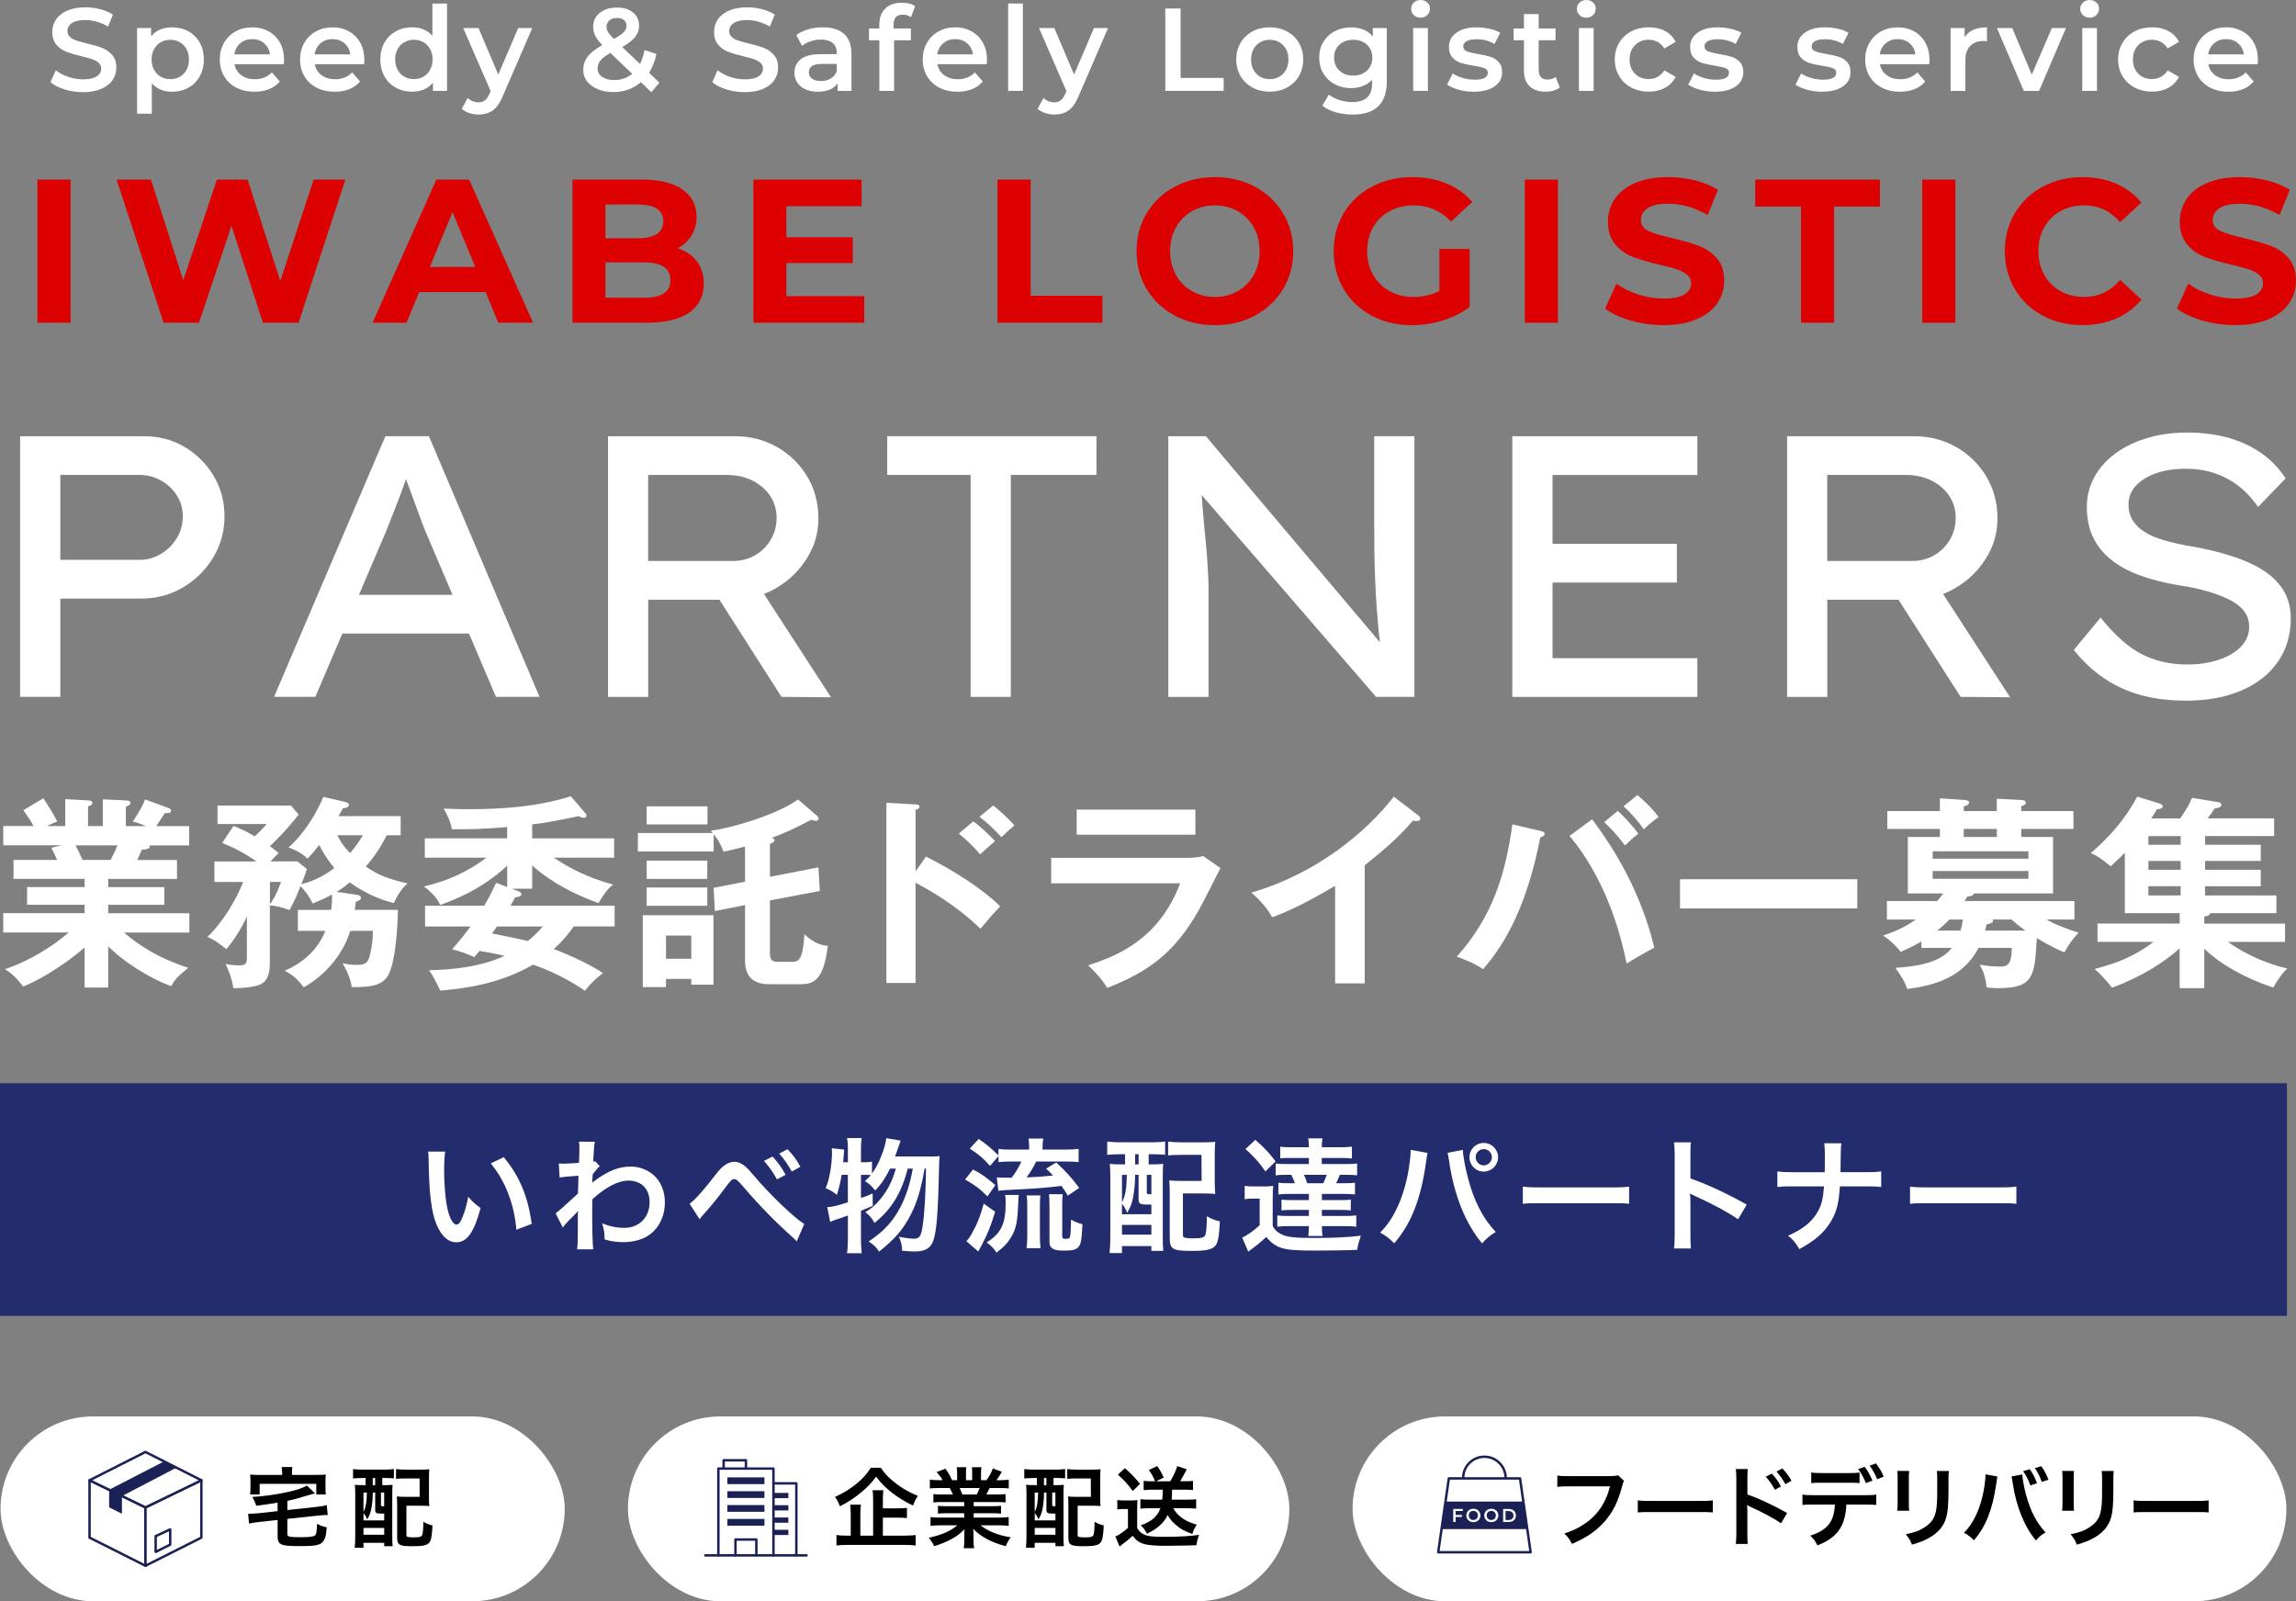 <?xml version="1.0" encoding="UTF-8"?>
<svg id="_レイヤー_2" data-name="レイヤー 2" xmlns="http://www.w3.org/2000/svg" viewBox="0 0 592.34 413.05">
  <rect x="0" y="0" width="592.34" height="413.05" fill="#808080" stroke="none"/>
  <defs>
    <style>
      .cls-1, .cls-2 {
        fill: #fff;
      }

      .cls-3 {
        fill: #dc0000;
      }

      .cls-4 {
        fill: #232d6e;
      }

      .cls-5, .cls-6 {
        fill: #1b2155;
      }

      .cls-2, .cls-7 {
        stroke-linecap: round;
        stroke-linejoin: round;
        stroke-width: .63px;
      }

      .cls-2, .cls-7, .cls-6 {
        stroke: #1b2155;
      }

      .cls-7 {
        fill: none;
      }

      .cls-6 {
        stroke-width: .31px;
      }
    </style>
  </defs>
  <g id="contents">
    <g>
      <g>
        <rect class="cls-4" x="265" y="14.43" width="60" height="590" transform="translate(604.43 14.43) rotate(90)"/>
        <g>
          <path class="cls-1" d="M114.84,297.06c-.16,1.18-.26,2.75-.26,4.86,0,2.78,.26,6.62,.61,8.58,.54,3.33,1.57,5.38,2.59,5.38,.48,0,.93-.48,1.31-1.38,.77-1.73,1.34-3.65,1.7-5.79,1.12,1.28,1.63,1.76,3.2,2.91-1.66,6.24-3.52,8.83-6.24,8.83-2.14,0-3.87-1.57-5.15-4.64-1.31-3.2-1.89-7.84-2.02-16.7-.03-1.12-.03-1.34-.13-2.05h4.38Zm15.13,1.44c4.03,4.83,6.27,10.18,7.2,17.21l-3.97,1.5c-.19-3.01-.93-6.34-2.05-9.25-1.09-2.91-2.62-5.5-4.54-7.87l3.36-1.6Z"/>
          <path class="cls-1" d="M143.32,312.99c.74-.51,1.98-1.6,5.79-5.12,.06-1.95,.06-1.98,.13-4.61q-3.87,.29-4.86,.48l-.22-3.62c.51,.03,.77,.06,1.06,.06,.58,0,2.34-.1,4.13-.22,.06-.83,.1-1.25,.1-2.4,0-.61,.03-1.06,.03-1.34v-.32c0-.51-.03-.77-.13-1.41l4.13,.03c-.19,.83-.19,.86-.32,3.07q-.03,.61-.1,1.5v.58c.22-.06,.29-.06,.45-.16l1.22,1.31c-.45,.38-.67,.64-1.82,2.08-.06,1.38-.1,2.08-.13,2.18l.06-.03c.13-.13,.35-.32,.77-.61,3.49-2.53,6.08-3.52,9.22-3.52,2.3,0,4.64,.99,6.24,2.62,1.6,1.66,2.46,4,2.46,6.59,0,4.03-1.92,7.42-5.09,9.06-1.63,.8-3.52,1.22-5.7,1.22-1.63,0-3.14-.22-4.77-.7,0-1.7-.1-2.4-.61-4.16,1.79,.77,3.78,1.18,5.7,1.18,3.84,0,6.53-2.72,6.53-6.62,0-3.42-2.11-5.57-5.47-5.57-2.66,0-5.79,1.63-9.31,4.83l-.03,3.33c0,4.58,.1,8.16,.26,9.57h-4.16c.16-.96,.19-1.89,.19-5.12v-2.85c0-.9,0-1.25,.06-1.89h-.06c-.22,.32-.45,.58-1.41,1.5-1.15,1.12-2.05,2.11-2.46,2.75l-1.86-3.68Z"/>
          <path class="cls-1" d="M177.91,310.5c1.34-.93,3.3-3.1,6.98-7.84,.83-1.02,1.38-1.6,1.98-2.02,.86-.64,1.76-.96,2.56-.96,.96,0,1.92,.42,2.88,1.22,.45,.38,1.15,1.12,2.14,2.3,3.97,4.77,11.2,11.68,13.05,12.48l-1.95,4.54c-.32-.38-.38-.45-.93-.93-4.54-4.06-8.8-8.42-12.45-12.7-1.98-2.27-2.18-2.43-2.78-2.43-.51,0-.83,.29-1.92,1.73-2.46,3.3-4.19,5.44-6.3,7.74-.38,.45-.42,.48-.67,.9l-2.59-4.03Zm21.41-12.16c1.38,1.5,2.27,2.72,3.36,4.7l-2.24,1.18c-1.06-1.95-1.98-3.23-3.36-4.77l2.24-1.12Zm4.96,3.87c-.96-1.76-2.02-3.26-3.26-4.64l2.14-1.12c1.44,1.47,2.34,2.69,3.33,4.51l-2.21,1.25Z"/>
          <path class="cls-1" d="M239.76,298.34c1.34,0,2.08-.03,2.66-.13q-.13,.99-.19,4.03c-.22,10.88-.64,15.71-1.5,17.92-.74,1.92-2.11,2.66-4.93,2.66-.7,0-1.5-.06-3.07-.19,0-1.34-.26-2.4-.83-3.62,1.63,.35,2.91,.51,3.97,.51,1.28,0,1.76-.67,2.11-2.94,.54-3.46,.83-8.67,.93-15.13h-.38c-.9,5.25-1.89,8.48-3.42,11.58-1.92,3.87-4.16,6.53-8.32,9.82-.74-1.15-1.28-1.7-2.69-2.62,3.94-2.59,6.37-5.25,8.32-9.09,1.47-2.98,2.37-5.82,3.07-9.7h-1.31c-1.6,6.27-4.22,10.56-8.58,14.02-.61-1.18-1.18-1.86-2.37-2.78,1.76-1.09,2.59-1.82,3.78-3.23,1.95-2.34,3.17-4.7,4.1-8h-1.5c-1.09,2.27-2.24,4-3.81,5.63-.99-1.22-1.6-1.76-2.66-2.43,.77-.7,1.09-1.02,1.54-1.54-.64-.06-1.06-.06-1.79-.06h-.77v5.98c1.12-.38,1.6-.54,3.01-1.18l.03,3.2c-1.5,.64-1.95,.83-3.04,1.28v7.26c0,1.34,.06,2.46,.19,3.68h-3.78c.16-1.12,.22-2.27,.22-3.68v-6.05c-1.31,.48-2.27,.8-2.88,.99-.86,.29-1.06,.38-1.7,.67l-.74-3.81c1.47-.1,2.24-.29,5.31-1.25v-7.1h-1.6c-.29,1.79-.58,3.01-1.22,5.18-1.06-.86-1.7-1.22-2.91-1.73,.61-1.44,.83-2.34,1.22-4.45,.26-1.6,.42-3.2,.42-4.51,0-.48,0-.77-.06-1.34l3.2,.35c-.13,1.92-.16,2.08-.26,3.26h1.22v-3.62c0-.99-.06-1.73-.22-2.62h3.78c-.13,.83-.19,1.57-.19,2.62v3.62h.77c1.02,0,1.54-.03,2.08-.16v3.07c.93-1.28,1.66-2.66,2.27-4.19,.8-1.98,1.28-3.62,1.41-4.93l3.71,.64q-.26,.67-1.02,2.91c-.1,.29-.22,.64-.42,1.18h8.86Z"/>
          <path class="cls-1" d="M251.03,301.67c2.3,1.22,3.3,1.92,5.76,4.03l-2.05,2.91c-2.11-2.11-2.91-2.69-5.76-4.35l2.05-2.59Zm5.7,10.91c-1.15,3.74-1.89,5.6-3.23,8.13-.22,.48-.29,.61-.7,1.31q-.19,.35-.42,.8l-3.07-2.66c.61-.64,.96-1.12,1.44-2.02,1.41-2.53,2.08-4.19,3.04-7.65l2.94,2.08Zm-1.31-11.84c-1.86-2.08-2.91-2.94-5.22-4.45l2.27-2.5c2.08,1.41,3.26,2.4,5.12,4.26v-1.7c.96,.16,1.89,.19,3.49,.19h4.42v-.35c0-1.09-.03-1.73-.16-2.5h3.81c-.13,.7-.19,1.38-.19,2.5v.35h5.79c1.57,0,2.62-.06,3.52-.19v3.42c-.9-.1-1.95-.16-3.49-.16h-7.46c-.77,1.57-1.54,2.85-2.5,4.1,3.17-.13,4-.19,6.85-.48-.58-.64-.9-.93-1.79-1.79l2.62-1.57c2.3,2.11,4.03,4,5.92,6.56l-2.94,1.98c-.74-1.22-.99-1.63-1.63-2.5-4.58,.54-6.82,.7-14.17,1.06-.58,.03-1.38,.1-2.11,.19l-.42-3.46c.48,.06,1.63,.1,3.84,.1,1.18-1.6,1.79-2.59,2.53-4.19h-2.5c-1.34,0-2.5,.06-3.42,.16v-1.57l-2.18,2.53Zm7.39,7.49q-.06,.61-.19,3.36c-.16,3.94-.64,5.86-2.02,7.94-.93,1.41-1.57,2.05-3.52,3.58-.86-1.28-1.31-1.73-2.53-2.62,3.74-2.37,4.9-4.8,4.9-10.18,0-.93-.03-1.28-.13-2.08h3.49Zm2.02,13.73c.13-.9,.19-1.92,.19-3.1v-7.81c0-1.09-.03-1.95-.16-2.69h3.55c-.1,.8-.13,1.5-.13,2.66v7.87c0,1.18,.06,2.3,.16,3.07h-3.62Zm9.22-3.17c0,.64,.16,.77,.86,.77s1.02-.13,1.12-.45c.16-.45,.26-2.27,.29-4.51,1.12,.61,1.79,.9,2.94,1.18-.22,4.22-.38,5.06-1.02,5.86-.54,.7-1.54,.96-3.65,.96-1.86,0-2.82-.22-3.36-.8-.38-.38-.48-.77-.48-1.89v-8.8c0-1.6-.03-2.34-.13-3.07h3.55c-.1,.77-.13,1.38-.13,2.94v7.81Z"/>
          <path class="cls-1" d="M289.14,297.73c-1.38,0-2.59,.06-3.49,.16v-3.42c1.02,.13,2.18,.19,3.52,.19h7.84c1.38,0,2.53-.06,3.58-.19v3.39c-.86-.06-2.11-.13-3.26-.13h-.99v2.62h.45c1.66,0,2.37-.03,3.29-.13-.06,.99-.1,2.18-.1,3.52v15.36c0,1.54,.03,2.59,.13,3.55h-3.07v-1.22h-7.58v1.79h-3.2c.13-1.25,.19-2.46,.19-4.35v-14.81c0-1.63-.03-2.72-.13-3.84,.9,.1,1.63,.13,3.26,.13h.67v-2.62h-1.12Zm.32,15.49h7.58v-2.5h-.9c-2.08,0-2.4-.19-2.4-1.44v-6.24h-.9v.38c0,1.89-.26,4.45-.64,6.02-.29,1.28-.58,1.95-1.41,3.42-.35-.96-.7-1.54-1.34-2.37v2.72Zm0-3.07c.9-1.82,1.18-3.42,1.25-7.1h-1.25v7.1Zm0,8.32h7.58v-2.5h-7.58v2.5Zm3.39-18.11h.9v-2.62h-.9v2.62Zm3.01,7.14c0,.51,.03,.54,1.18,.58v-5.02h-1.18v4.45Zm17.54-2.66c0,1.31,.03,2.21,.13,3.14-1.02-.1-1.76-.13-3.2-.13h-5.15v10.46c0,.58,.06,.74,.26,.86,.29,.16,1.15,.26,2.27,.26,2.37,0,3.01-.19,3.29-.99,.22-.67,.35-2.37,.35-4.7,1.34,.74,2.18,1.06,3.36,1.31-.19,3.84-.48,5.41-1.12,6.24-.83,1.02-2.37,1.38-6.08,1.38-4.99,0-5.73-.42-5.73-3.33v-11.71c0-1.54-.03-2.11-.13-3.14,.96,.1,1.82,.13,3.2,.13h5.15l-.03-6.72h-5.06c-1.63,0-2.56,.03-3.55,.16v-3.58c1.02,.13,2.11,.19,3.58,.19h5.28c1.44,0,2.37-.03,3.3-.13-.1,1.12-.13,1.7-.13,3.23v7.07Z"/>
          <path class="cls-1" d="M321.11,305.89c.8,.13,1.31,.16,2.53,.16h2.4c.96,0,1.66-.03,2.43-.16-.1,.96-.13,1.79-.13,3.49v6.88c.64,1.12,1.28,1.7,2.5,2.24,1.31,.61,3.42,.83,8.03,.83,5.22,0,8.83-.16,12.22-.58-.61,1.82-.74,2.3-.96,3.65-3.04,.13-7.62,.19-10.91,.19-4.61,0-6.94-.19-8.48-.64-1.6-.48-2.85-1.38-4.06-2.88-1.63,1.5-2.24,2.02-3.71,3.07-.29,.22-.67,.51-.93,.74l-1.57-3.65c1.22-.51,2.88-1.7,4.51-3.17v-6.88h-1.73c-.9,0-1.38,.03-2.14,.16v-3.46Zm2.75-11.87c2.5,2.21,3.62,3.42,5.22,5.57l-2.62,2.59c-1.66-2.4-2.66-3.52-5.15-5.79l2.56-2.37Zm9.28,4.67c-1.47,0-2.11,.03-2.85,.1v-3.01c.83,.13,1.7,.16,3.2,.16h4.19c-.03-1.06-.06-1.63-.16-2.3h3.65c-.1,.64-.16,1.38-.16,2.3h4.54c1.31,0,2.34-.06,3.23-.16v3.04c-.8-.1-1.6-.13-2.85-.13h-4.93v1.57h5.98c1.66,0,2.3-.03,3.14-.13v3.04c-.9-.1-1.57-.13-3.14-.13h-1.31c-.42,1.02-.64,1.5-.96,2.18h1.76c1.66,0,2.27-.03,3.1-.13v3.01c-.8-.1-1.5-.13-3.1-.13h-5.44v1.6h4.61c1.22,0,2.14-.03,2.85-.13v2.78c-.74-.1-1.73-.13-2.85-.13h-4.61v1.57h5.73c1.5,0,2.24-.03,3.14-.16v2.94c-.83-.13-1.7-.16-3.1-.16h-5.76c0,1.09,.03,1.79,.16,2.53h-3.68c.1-.7,.13-1.34,.16-2.53h-5.09c-1.47,0-2.24,.03-3.07,.16v-2.94c.83,.13,1.6,.16,3.07,.16h5.09v-1.57h-4.19c-1.15,0-2.14,.03-2.88,.13v-2.78c.7,.1,1.66,.13,2.88,.13h4.19v-1.6h-4.77c-1.6,0-2.33,.03-3.1,.13v-3.01c.8,.1,1.41,.13,3.1,.13h1.15c-.22-.67-.51-1.34-.93-2.18h-.93c-1.6,0-2.27,.03-3.1,.13v-3.04c.77,.1,1.44,.13,3.1,.13h5.47v-1.57h-4.54Zm3.26,4.35c.35,.74,.54,1.25,.86,2.18h4.13c.38-.8,.58-1.28,.9-2.18h-5.89Z"/>
          <path class="cls-1" d="M368.31,297.41c-.1,.35-.13,.38-.16,.64l-.06,.54-.16,.93-.1,.77c-1.34,9.18-3.84,15.49-8.13,20.41-1.5-1.44-2.11-1.92-3.65-2.75,1.92-1.92,3.23-3.87,4.58-6.82,1.38-2.98,2.5-6.94,3.01-10.98,.19-1.31,.29-2.4,.29-3.1v-.45l4.38,.8Zm9.09-.8c.03,1.47,.61,4.61,1.34,7.36,1.57,5.92,3.81,10.24,7.14,13.82-1.63,1.02-2.3,1.57-3.52,2.94-4.26-5.09-7.23-12.45-8.48-21.05-.19-1.31-.29-1.82-.45-2.3l3.97-.77Zm9.09,1.89c0,2.05-1.66,3.71-3.71,3.71s-3.68-1.66-3.68-3.71,1.66-3.68,3.68-3.68,3.71,1.66,3.71,3.68Zm-5.79,0c0,1.15,.93,2.11,2.08,2.11s2.11-.96,2.11-2.11-.93-2.08-2.11-2.08-2.08,.93-2.08,2.08Z"/>
          <path class="cls-1" d="M392.88,306.08c1.41,.19,2.02,.22,5.18,.22h17.05c3.17,0,3.78-.03,5.18-.22v4.45c-1.28-.16-1.63-.16-5.21-.16h-16.99c-3.58,0-3.94,0-5.22,.16v-4.45Z"/>
          <path class="cls-1" d="M431.86,322.02c.16-1.02,.19-1.89,.19-3.58v-20.51c0-1.57-.06-2.4-.19-3.26h4.38c-.13,.96-.13,1.38-.13,3.36v5.95c4.38,1.54,9.41,3.87,14.53,6.75l-2.24,3.78c-2.66-1.82-5.98-3.65-11.33-6.11-.74-.35-.83-.38-1.09-.54,.1,.9,.13,1.28,.13,2.18v8.45c0,1.66,.03,2.5,.13,3.55h-4.38Z"/>
          <path class="cls-1" d="M481.17,302.37c2.24,0,2.91-.03,4.16-.22v4.03c-1.15-.13-1.98-.16-4.1-.16h-6.56c-.29,4.45-.83,6.56-2.3,9.02-1.76,2.91-4,4.9-8.16,7.17-1.09-1.82-1.57-2.4-2.91-3.46,3.84-1.66,6.27-3.65,7.71-6.3,.96-1.73,1.31-3.17,1.57-6.43h-7.94c-2.11,0-2.94,.03-4.1,.16v-4.03c1.25,.19,1.95,.22,4.16,.22h8.06c.03-1.34,.03-1.92,.03-2.5v-1.89c0-1.38-.03-2.21-.16-3.07h4.42c-.13,1.02-.13,1.06-.16,3.07l-.03,1.92q-.03,2.11-.03,2.46h6.34Z"/>
          <path class="cls-1" d="M492.79,306.08c1.41,.19,2.02,.22,5.18,.22h17.05c3.17,0,3.78-.03,5.18-.22v4.45c-1.28-.16-1.63-.16-5.22-.16h-16.99c-3.58,0-3.94,0-5.22,.16v-4.45Z"/>
        </g>
      </g>
      <g>
        <path class="cls-1" d="M27.92,254.73h-6.09v-10.33c-6.15,5.35-12.98,9.01-15.85,10.07-2.23-2.91-3.5-3.71-4.72-4.45,6.84-2.33,12.72-6.25,16.48-9.49H.84v-4.98H21.83v-2.17H6.99v-4.56h14.84v-2.12H3.49v-4.88H14.73c-.26-.64-.95-2.12-1.48-3.13l2.65-.64H.84v-4.98h7.79c-.42-.9-1.43-2.44-2.6-4.08l5.14-3.07c1.11,1.64,2.65,4.08,3.6,5.99-.85,.32-1.43,.53-2.6,1.17h4.66v-6.94l5.88,.32c.53,.05,1.11,.11,1.11,.64s-.42,.69-1.11,.9v5.09h3.82v-6.89l5.94,.27c.26,0,1.17,0,1.17,.64,0,.53-.79,.85-1.17,1.01v4.98h5.19c-1.54-.69-2.7-1.01-3.39-1.17,2.01-3.13,2.54-4.13,3.18-5.72l6.2,2.28c.26,.11,.48,.37,.48,.64,0,.69-.79,.64-1.59,.58-.37,.53-1.91,2.91-2.23,3.39h8.48v4.98h-10.28c.11,.16,.16,.27,.16,.37,0,.58-1.43,.69-2.07,.74-.64,1.48-.95,2.12-1.22,2.65h10.28v4.88H27.92v2.12h14.47v4.56h-14.47v2.17h20.93v4.98h-16.85c6.68,5.78,13.46,8.06,16.59,9.11-2.92,2.28-3.66,3.29-4.4,4.72-2.54-.85-10.02-4.24-16.27-10.23v10.6Zm-8.43-36.67c.37,.64,.79,1.54,1.8,3.76h7.26c.32-.64,.95-1.85,1.75-3.76h-10.81Z"/>
        <path class="cls-1" d="M92.16,230.83c.58,.11,.95,.32,.95,.74,0,.53-.37,.69-1.32,1.06-.11,1.01-.16,1.32-.27,2.07h11.13c0,1.96-.32,12.51-2.38,16.64-1.54,3.13-5.25,3.29-9.54,3.29-.21-1.59-.85-3.71-2.38-6.15,.64,.11,2.07,.42,3.71,.42,1.96,0,2.81-.37,3.34-2.38,.16-.74,.79-3.13,.79-6.41h-5.83c-2.12,6.94-7.42,12.08-12.03,14.57-1.22-1.8-2.91-3.29-4.88-4.29,7.58-3.23,9.8-8.64,10.49-10.28h-7.1v-5.41h8.58c.32-2.17,.26-3.34,.21-3.97-1.64,.95-3.18,1.59-4.98,2.33-1.01-2.28-2.81-4.19-3.13-4.45-1.17,2.91-1.32,3.23-2.81,6.15-2.07-.79-4.08-1.22-5.09-1.17v14.84c0,3.29-.9,4.66-2.28,5.41-1.48,.85-5.78,1.11-7.15,1.06-.32-2.65-1.59-5.46-2.01-6.25,1.54,.32,2.86,.37,3.55,.37,1.96,0,1.96-.95,1.96-1.8v-10.81c-.26,.58-2.17,4.77-5.3,8.43-.69-.53-2.7-2.28-4.88-3.18,4.08-3.82,7.63-10.02,9.22-14.15h-7.42v-5.3h10.86c-3.07-2.12-5.46-3.39-8.85-4.77l2.92-4.4c1.7,.69,3.29,1.38,5.46,2.7,1.38-1.27,2.12-2.07,3.13-3.18h-12.72v-4.77h18.97l1.96,2.33c-3.18,4.13-6.47,7.26-7.42,8.16,.79,.58,1.7,1.27,2.28,1.75-.32,.32-1.85,1.85-2.12,2.17h6.94l2.44,1.96c-.26,.85-.42,1.54-1.43,3.92,3.71-.85,7-2.97,8.53-4.19-2.07-2.44-3.18-4.5-3.92-5.94-1.48,1.96-2.28,2.76-3.02,3.55-.64-.64-1.8-1.75-4.88-2.91,4.35-3.76,7.74-9.86,8.96-13.04l5.67,1.32c.42,.11,.95,.32,.95,.74,0,.74-1.22,.85-1.54,.9-.42,.69-.74,1.32-1.17,2.01h16.06v4.93h-3.6c-.79,1.59-2.54,4.88-5.41,8.06,3.29,2.33,6.41,3.39,10.76,4.35-.95,.9-2.33,2.38-3.5,5.09-5.99-1.48-10.23-4.5-11.39-5.35-1.38,1.17-2.38,1.85-3.39,2.44l5.3,.79Zm-22.52,2.44c1.43-2.01,2.28-4.13,2.86-5.78h-2.86v5.78Zm17.38-17.81c.85,1.64,1.64,2.91,3.29,4.61,1.43-1.7,2.38-3.02,3.29-4.61h-6.57Z"/>
        <path class="cls-1" d="M137.31,229.24h-5.25l1.8,.69c.26,.11,.64,.37,.64,.74,0,.48-.58,.69-1.59,.79-.69,1.27-.85,1.59-1.22,2.17h26.87v5.35h-10.55c-1.54,2.17-2.65,3.55-5.14,5.83,4.66,1.75,9.75,4.19,12.67,6.2-2.49,1.91-3.55,3.18-4.61,4.56-4.29-2.91-8.64-5.09-13.41-6.73-6.41,3.66-13.78,5.88-23.95,6.68-.32-.69-1.43-3.18-2.86-5.25,5.35-.11,13.09-.74,19.45-3.71-2.7-.64-3.92-.85-6.46-1.27l-1.33,1.59c-2.23-1.01-3.82-1.54-5.72-2.01,2.38-2.76,3.29-3.92,4.72-5.88h-11.71v-5.35h15.26c1.01-1.75,1.64-2.86,3.07-5.94l2.86,1.11v-5.51c-6.89,6.36-13.94,8.9-17.28,10.12-1.06-2.38-3.34-4.08-4.19-4.77,5.83-1.32,11.34-3.76,16.11-7.42h-15.9v-4.98h21.25v-2.91c-6.25,.53-9.38,.58-14.26,.58-.37-2.17-1.32-3.97-2.12-5.35,1.85,.05,3.6,.16,6.36,.16,8.9,0,17.91-.64,26.44-3.34l3.87,4.5c.11,.11,.16,.32,.16,.48,0,.37-.26,.58-.69,.58-.26,0-.74-.16-1.38-.42-4.66,1.01-9.22,1.85-11.92,2.12v3.6h21.14v4.98h-15.58c4.03,2.7,8.96,5.25,15.32,6.94-.9,.74-1.96,1.64-3.76,4.77-9.01-3.18-14.84-7.53-17.12-9.7v5.99Zm-9.11,9.75c-.16,.27-.9,1.32-1.27,1.8,4.88,.95,6.94,1.38,9.22,1.96,1.01-.85,2.38-1.96,3.87-3.76h-11.82Z"/>
        <path class="cls-1" d="M198.63,226.17l12.51-2.44,.37,6.09-12.88,2.44v13.35c0,1.85,.26,2.49,2.17,2.49h3.44c1.8,0,2.86-.32,3.29-7.1,2.44,2.28,4.29,2.86,6.04,2.97-1.06,8.48-3.34,9.91-6.89,9.91h-8.32c-6.15,0-6.15-4.66-6.15-6.47v-13.94l-7.79,1.54-.32-5.99,8.11-1.59v-9.06c-1.8,.48-3.07,.79-5.56,1.32-.95-2.65-2.28-4.19-2.54-4.5v4.45h-19.55v-4.77h19.29c-.21-.26-.26-.32-.48-.58,4.4-.53,16.32-3.71,22.52-8.06l5.04,4.35c.11,.11,.26,.37,.26,.53,0,.32-.26,.64-.69,.64-.27,0-.58-.11-1.27-.27-3.82,2.07-7.26,3.6-10.17,4.66,.37,.05,.74,.16,.74,.58,0,.48-.58,.74-1.17,.95v8.48Zm-26.81,26.34v2.12h-5.99v-18.55h18.23v17.91h-5.72v-1.48h-6.52Zm10.7-44.51v4.66h-15.69v-4.66h15.69Zm-.05,13.99v4.72h-15.63v-4.72h15.63Zm0,6.94v4.72h-15.63v-4.72h15.63Zm-4.13,18.39v-5.99h-6.52v5.99h6.52Z"/>
        <path class="cls-1" d="M238.91,220.97c7.42,3.71,14.68,8.43,19.13,12.82-2.07,2.17-2.81,3.07-5.09,5.78-6.46-6.2-13.04-9.91-16.75-11.87v25.86h-7.52v-46.48l7.52,.42c.53,.05,1.01,.11,1.01,.58,0,.58-.69,.74-1.01,.79v15.9l2.7-3.82Zm12.19-9.11c2.01,1.48,3.87,3.29,5.62,5.09-1.01,.85-2.92,2.54-3.87,3.44-1.11-1.43-3.5-3.82-5.51-5.35l3.76-3.18Zm5.14-4.08c1.22,.9,4.19,3.6,5.46,5.14-.9,.74-1.17,.95-3.34,3.02-2.33-2.44-3.34-3.44-5.67-5.25l3.55-2.91Z"/>
        <path class="cls-1" d="M305.91,221.29c2.38,0,3.55-.21,4.5-.48l4.45,3.13c-.9,1.7-4.66,9.22-5.51,10.7-6.36,11.29-13.2,16.06-23.69,20.19-1.38-2.23-3.13-4.13-4.93-5.83,8.11-2.6,18.34-7.05,23.74-21.14h-33.28v-6.57h34.71Zm2.49-12.45v6.47h-30.63v-6.47h30.63Z"/>
        <path class="cls-1" d="M352.07,253.67h-7.63v-25.17c-9.17,5.46-13.94,7.26-16.22,8.11-1.32-2.33-3.23-4.56-5.41-6.36,16.91-4.88,29.73-15.69,36.78-24.75l6.36,4.88c.32,.26,.48,.48,.48,.74,0,.48-.53,.69-.95,.69-.26,0-.69-.05-.95-.16-3.66,4.35-8,8-12.45,11.55v30.47Z"/>
        <path class="cls-1" d="M397.49,214.35c.64,.16,1.01,.32,1.01,.74,0,.58-.74,.79-1.11,.9-3.34,16.96-8.69,27.13-14.79,34.02-2.07-1.54-5.56-2.81-6.78-3.23,9.75-10.86,12.67-22.26,14.36-34.13l7.31,1.7Zm13.25-3.02c6.36,8.48,12.67,19.24,16.06,33.12-2.12,1.06-6.52,3.66-7.15,4.08-3.44-16.91-9.96-27.24-14.73-32.91l5.83-4.29Zm6.62-2.17c1.54,1.38,3.82,3.82,5.3,5.88-1.17,.9-2.54,2.17-3.44,3.07-2.01-2.81-4.08-4.82-5.35-6.04l3.5-2.91Zm5.09-4.08c2.6,2.23,4.19,3.92,5.46,5.67-1.48,.95-3.18,2.54-3.82,3.18-1.06-1.59-3.44-4.4-5.25-5.94l3.6-2.91Z"/>
        <path class="cls-1" d="M479.16,226.8v7.53h-45.73v-7.53h45.73Z"/>
        <path class="cls-1" d="M495.7,244.5v-1.64c-2.28,1.32-4.08,2.12-5.35,2.65-1.33-1.7-2.86-3.07-4.56-4.19,1.96-.64,4.93-1.64,8.48-4.13h-7.47v-4.77h12.98c.53-.58,1.06-1.27,1.54-1.96h-9.12v-14.57h8.27v-2.07h-13.57v-4.61h13.57v-3.29l6.15,.42c.58,.05,1.38,.11,1.38,.64s-.48,.74-1.38,1.06v1.17h8.53v-3.18l6.15,.32c.69,.05,1.33,.11,1.33,.69s-.69,.79-1.17,.9v1.27h13.46v4.61h-13.46v2.07h8.21v14.57h-20.4c-.16,.69-1.22,.79-1.7,.79-.32,.58-.42,.74-.74,1.17h28.35v4.77h-7.21c2.44,1.38,4.93,2.33,8.27,3.39-1.64,1.8-2.54,3.07-3.66,5.09-3.23-1.32-6.52-3.34-7.1-3.71-.58,9.8-.74,12.93-9.96,12.93-1.48,0-2.23-.11-3.02-.21-.26-3.07-1.11-4.66-1.75-5.83,1.91,.32,3.6,.48,5.41,.48,2.28,0,2.76-1.32,2.86-4.82h-8.58c-4.03,7.79-11.76,9.75-18.39,10.6-.58-1.7-1.11-2.7-3.07-5.46,9.8-.58,12.88-3.02,14.57-5.14h-7.84Zm27.61-23v-1.91h-24.7v1.91h24.7Zm-24.7,3.18v2.01h24.7v-2.01h-24.7Zm4.35,12.51c-1.17,1.17-2.33,2.23-3.18,2.86h5.99c.32-.9,.48-1.64,.58-2.86h-3.39Zm12.19-23.37h-8.53v2.07h8.53v-2.07Zm-1.11,23.37c.05,.11,.16,.21,.16,.32,0,.58-1.17,.85-1.7,.95-.05,.42-.16,.74-.37,1.59h10.39c-1.75-1.27-2.76-2.12-3.55-2.86h-4.93Z"/>
        <path class="cls-1" d="M568.89,217.9h14.36v4.19h-14.36v2.28h14.36v4.24h-14.36v2.38h18.39v4.56h-17.12c-.05,.74-1.06,.79-1.48,.85v1.85h20.83v4.72h-14.73c7.15,5.03,13.99,6.57,15.31,6.84-1.48,1.38-2.97,3.71-3.6,4.93-7.21-2.33-13.78-6.09-17.81-10.02v10.17h-6.36v-10.23c-4.03,3.55-9.7,7.26-17.43,10.12-1.64-2.01-2.76-3.29-4.5-4.82,5.51-1.48,9.91-3.02,15.21-7h-14.47v-4.72h21.2v-2.7h-14.15v-15.58c-1.06,1.11-2.07,2.07-3.66,3.5-2.76-2.23-3.5-2.7-5.14-3.39,2.44-2.12,7.95-6.94,11.98-14.57l5.56,1.7c.32,.11,1.06,.32,1.06,.79,0,.58-.85,.74-1.54,.74-.27,.53-.42,.85-1.43,2.38h7.47c1.75-2.6,2.17-3.29,3.02-5.3l6.52,1.06c.58,.11,1.06,.21,1.06,.79s-.9,.74-1.75,.9c-.26,.42-1.17,1.7-1.75,2.54h17.12v4.56h-17.81v2.23Zm-6.31-2.23h-8.32v2.23h8.32v-2.23Zm0,6.41h-8.32v2.28h8.32v-2.28Zm0,6.52h-8.32v2.38h8.32v-2.38Z"/>
      </g>
      <g>
        <g>
          <path class="cls-3" d="M9.67,46.33h8.54v36.92H9.67V46.33Z"/>
          <path class="cls-3" d="M89.1,46.33l-12.08,36.92h-9.18l-8.12-25-8.39,25h-9.12l-12.13-36.92h8.86l8.33,25.95,8.7-25.95h7.91l8.44,26.16,8.6-26.16h8.17Z"/>
          <path class="cls-3" d="M125.29,75.34h-17.14l-3.27,7.91h-8.76l16.46-36.92h8.44l16.51,36.92h-8.97l-3.27-7.91Zm-2.69-6.49l-5.85-14.14-5.85,14.14h11.71Z"/>
          <path class="cls-3" d="M179.77,67.4c1.19,1.57,1.79,3.49,1.79,5.78,0,3.24-1.26,5.72-3.77,7.46-2.51,1.74-6.18,2.61-11,2.61h-19.09V46.33h18.04c4.5,0,7.96,.86,10.36,2.58,2.41,1.72,3.61,4.06,3.61,7.02,0,1.79-.43,3.39-1.29,4.8-.86,1.41-2.07,2.51-3.61,3.32,2.11,.67,3.76,1.79,4.96,3.35Zm-23.58-14.64v8.7h8.49c2.11,0,3.71-.37,4.8-1.11,1.09-.74,1.64-1.83,1.64-3.27s-.55-2.52-1.64-3.24c-1.09-.72-2.69-1.08-4.8-1.08h-8.49Zm15.06,22.94c1.14-.74,1.71-1.88,1.71-3.43,0-3.06-2.27-4.59-6.8-4.59h-9.97v9.12h9.97c2.25,0,3.95-.37,5.09-1.11Z"/>
          <path class="cls-3" d="M222.97,76.39v6.86h-28.59V46.33h27.9v6.86h-19.41v8.02h17.14v6.65h-17.14v8.54h20.1Z"/>
          <path class="cls-3" d="M257.36,46.33h8.54v29.96h18.51v6.96h-27.06V46.33Z"/>
          <path class="cls-3" d="M303.06,81.4c-3.08-1.65-5.49-3.93-7.23-6.83-1.74-2.9-2.61-6.16-2.61-9.78s.87-6.88,2.61-9.78c1.74-2.9,4.15-5.18,7.23-6.83,3.08-1.65,6.53-2.48,10.37-2.48s7.28,.83,10.34,2.48c3.06,1.65,5.47,3.93,7.23,6.83,1.76,2.9,2.64,6.16,2.64,9.78s-.88,6.88-2.64,9.78c-1.76,2.9-4.17,5.18-7.23,6.83-3.06,1.65-6.51,2.48-10.34,2.48s-7.29-.83-10.37-2.48Zm16.27-6.3c1.76-1,3.14-2.4,4.14-4.19,1-1.79,1.5-3.83,1.5-6.12s-.5-4.33-1.5-6.12c-1-1.79-2.38-3.19-4.14-4.19-1.76-1-3.73-1.5-5.91-1.5s-4.15,.5-5.91,1.5c-1.76,1-3.14,2.4-4.14,4.19-1,1.79-1.5,3.83-1.5,6.12s.5,4.33,1.5,6.12c1,1.79,2.38,3.19,4.14,4.19,1.76,1,3.73,1.5,5.91,1.5s4.15-.5,5.91-1.5Z"/>
          <path class="cls-3" d="M371.34,64.21h7.81v14.98c-2,1.51-4.33,2.67-6.96,3.48-2.64,.81-5.29,1.21-7.96,1.21-3.83,0-7.28-.82-10.34-2.45-3.06-1.64-5.46-3.9-7.2-6.8-1.74-2.9-2.61-6.18-2.61-9.84s.87-6.94,2.61-9.84c1.74-2.9,4.16-5.17,7.25-6.8,3.09-1.64,6.58-2.45,10.44-2.45,3.23,0,6.17,.55,8.81,1.64,2.64,1.09,4.85,2.67,6.65,4.75l-5.49,5.06c-2.64-2.78-5.82-4.17-9.55-4.17-2.36,0-4.45,.49-6.28,1.48-1.83,.98-3.25,2.37-4.27,4.17-1.02,1.79-1.53,3.85-1.53,6.17s.51,4.33,1.53,6.12c1.02,1.79,2.43,3.19,4.25,4.19,1.81,1,3.88,1.5,6.2,1.5,2.46,0,4.68-.53,6.65-1.58v-10.81Z"/>
          <path class="cls-3" d="M393.39,46.33h8.54v36.92h-8.54V46.33Z"/>
          <path class="cls-3" d="M420.68,82.69c-2.73-.79-4.92-1.82-6.57-3.09l2.9-6.43c1.58,1.16,3.46,2.09,5.64,2.8,2.18,.7,4.36,1.05,6.54,1.05,2.43,0,4.22-.36,5.38-1.08,1.16-.72,1.74-1.68,1.74-2.87,0-.88-.34-1.61-1.03-2.19-.69-.58-1.57-1.05-2.64-1.4-1.07-.35-2.52-.74-4.35-1.16-2.81-.67-5.12-1.34-6.91-2-1.79-.67-3.33-1.74-4.62-3.22-1.28-1.48-1.93-3.45-1.93-5.91,0-2.14,.58-4.09,1.74-5.83,1.16-1.74,2.91-3.12,5.25-4.14,2.34-1.02,5.2-1.53,8.57-1.53,2.36,0,4.66,.28,6.91,.84,2.25,.56,4.22,1.37,5.91,2.43l-2.64,6.49c-3.41-1.93-6.82-2.9-10.23-2.9-2.39,0-4.16,.39-5.3,1.16-1.14,.77-1.71,1.79-1.71,3.06s.66,2.21,1.98,2.82c1.32,.62,3.33,1.22,6.04,1.82,2.81,.67,5.12,1.34,6.91,2,1.79,.67,3.33,1.72,4.62,3.16,1.28,1.44,1.93,3.39,1.93,5.85,0,2.11-.59,4.04-1.77,5.78-1.18,1.74-2.95,3.12-5.3,4.14-2.36,1.02-5.22,1.53-8.6,1.53-2.92,0-5.74-.4-8.46-1.19Z"/>
          <path class="cls-3" d="M464.64,53.29h-11.81v-6.96h32.17v6.96h-11.82v29.96h-8.54v-29.96Z"/>
          <path class="cls-3" d="M495.92,46.33h8.54v36.92h-8.54V46.33Z"/>
          <path class="cls-3" d="M527.01,81.43c-3.04-1.64-5.43-3.9-7.17-6.8-1.74-2.9-2.61-6.18-2.61-9.84s.87-6.94,2.61-9.84c1.74-2.9,4.13-5.17,7.17-6.8,3.04-1.64,6.46-2.45,10.26-2.45,3.2,0,6.09,.56,8.68,1.69,2.58,1.13,4.76,2.74,6.51,4.85l-5.49,5.06c-2.5-2.88-5.59-4.33-9.28-4.33-2.29,0-4.33,.5-6.12,1.5-1.79,1-3.19,2.4-4.19,4.19-1,1.79-1.5,3.83-1.5,6.12s.5,4.33,1.5,6.12c1,1.79,2.4,3.19,4.19,4.19,1.79,1,3.83,1.5,6.12,1.5,3.69,0,6.79-1.46,9.28-4.38l5.49,5.06c-1.76,2.15-3.94,3.78-6.54,4.91-2.6,1.12-5.5,1.69-8.7,1.69-3.76,0-7.17-.82-10.21-2.45Z"/>
          <path class="cls-3" d="M568.21,82.69c-2.73-.79-4.92-1.82-6.57-3.09l2.9-6.43c1.58,1.16,3.46,2.09,5.64,2.8,2.18,.7,4.36,1.05,6.54,1.05,2.43,0,4.22-.36,5.38-1.08,1.16-.72,1.74-1.68,1.74-2.87,0-.88-.34-1.61-1.03-2.19-.69-.58-1.57-1.05-2.64-1.4-1.07-.35-2.52-.74-4.35-1.16-2.81-.67-5.12-1.34-6.91-2-1.79-.67-3.33-1.74-4.62-3.22-1.28-1.48-1.93-3.45-1.93-5.91,0-2.14,.58-4.09,1.74-5.83,1.16-1.74,2.91-3.12,5.25-4.14,2.34-1.02,5.2-1.53,8.57-1.53,2.36,0,4.66,.28,6.91,.84,2.25,.56,4.22,1.37,5.91,2.43l-2.64,6.49c-3.41-1.93-6.82-2.9-10.23-2.9-2.39,0-4.16,.39-5.3,1.16-1.14,.77-1.71,1.79-1.71,3.06s.66,2.21,1.98,2.82c1.32,.62,3.33,1.22,6.04,1.82,2.81,.67,5.12,1.34,6.91,2,1.79,.67,3.33,1.72,4.62,3.16,1.28,1.44,1.93,3.39,1.93,5.85,0,2.11-.59,4.04-1.77,5.78-1.18,1.74-2.95,3.12-5.3,4.14-2.36,1.02-5.22,1.53-8.6,1.53-2.92,0-5.74-.4-8.46-1.19Z"/>
        </g>
        <g>
          <path class="cls-1" d="M16.65,23.05c-1.53-.47-2.74-1.08-3.63-1.85l1.37-3.07c.87,.69,1.94,1.25,3.2,1.69,1.27,.44,2.54,.65,3.81,.65,1.58,0,2.76-.25,3.54-.76,.78-.51,1.17-1.17,1.17-2,0-.61-.22-1.11-.65-1.5-.44-.39-.99-.7-1.65-.93-.67-.22-1.58-.48-2.73-.76-1.62-.38-2.93-.77-3.93-1.15-1-.38-1.86-.99-2.58-1.81-.72-.82-1.08-1.93-1.08-3.33,0-1.17,.32-2.24,.96-3.2,.64-.96,1.6-1.73,2.89-2.29,1.29-.57,2.86-.85,4.72-.85,1.3,0,2.57,.16,3.83,.49,1.25,.32,2.34,.79,3.25,1.4l-1.25,3.07c-.93-.55-1.9-.96-2.92-1.25-1.01-.28-1.99-.43-2.95-.43-1.56,0-2.72,.26-3.48,.79-.76,.53-1.14,1.23-1.14,2.1,0,.61,.22,1.1,.65,1.49,.43,.38,.99,.69,1.66,.91,.67,.22,1.58,.48,2.73,.76,1.58,.36,2.88,.74,3.89,1.14,1.01,.39,1.88,1,2.6,1.81,.72,.81,1.08,1.9,1.08,3.28,0,1.17-.32,2.24-.96,3.19-.64,.95-1.6,1.71-2.9,2.28-1.3,.57-2.88,.85-4.74,.85-1.64,0-3.22-.23-4.75-.7Z"/>
          <path class="cls-1" d="M48.6,8.08c1.25,.69,2.22,1.66,2.93,2.92,.71,1.26,1.06,2.7,1.06,4.34s-.35,3.09-1.06,4.36c-.71,1.27-1.69,2.24-2.93,2.93-1.24,.69-2.66,1.03-4.24,1.03-2.19,0-3.92-.73-5.19-2.19v7.87h-3.8V7.23h3.61v2.13c.63-.77,1.4-1.35,2.32-1.73,.92-.38,1.94-.58,3.05-.58,1.58,0,2.99,.34,4.24,1.03Zm-1.21,10.93c.9-.93,1.35-2.16,1.35-3.67s-.45-2.74-1.35-3.67c-.9-.93-2.05-1.4-3.45-1.4-.91,0-1.73,.21-2.46,.62-.73,.42-1.31,1.01-1.73,1.78-.43,.77-.64,1.66-.64,2.67s.21,1.9,.64,2.67c.42,.77,1,1.36,1.73,1.78,.73,.42,1.55,.62,2.46,.62,1.4,0,2.55-.47,3.45-1.4Z"/>
          <path class="cls-1" d="M73.21,16.55h-12.72c.22,1.19,.8,2.14,1.75,2.84,.94,.7,2.11,1.05,3.51,1.05,1.78,0,3.25-.59,4.4-1.76l2.04,2.34c-.73,.87-1.65,1.53-2.76,1.97-1.11,.45-2.37,.67-3.77,.67-1.78,0-3.35-.35-4.71-1.06-1.36-.71-2.4-1.7-3.14-2.96-.74-1.27-1.11-2.7-1.11-4.3s.36-3,1.08-4.27c.72-1.27,1.72-2.25,2.99-2.96,1.28-.71,2.71-1.06,4.31-1.06s2.99,.35,4.24,1.05c1.25,.7,2.22,1.68,2.92,2.95,.7,1.27,1.05,2.73,1.05,4.39,0,.26-.02,.64-.06,1.12Zm-11.22-5.39c-.84,.72-1.35,1.68-1.53,2.87h9.2c-.16-1.17-.66-2.13-1.49-2.85s-1.86-1.09-3.1-1.09-2.24,.36-3.08,1.08Z"/>
          <path class="cls-1" d="M93.92,16.55h-12.72c.22,1.19,.8,2.14,1.75,2.84,.94,.7,2.11,1.05,3.51,1.05,1.78,0,3.25-.59,4.4-1.76l2.04,2.34c-.73,.87-1.65,1.53-2.76,1.97-1.11,.45-2.37,.67-3.77,.67-1.78,0-3.35-.35-4.71-1.06-1.36-.71-2.4-1.7-3.14-2.96-.74-1.27-1.11-2.7-1.11-4.3s.36-3,1.08-4.27c.72-1.27,1.72-2.25,2.99-2.96,1.28-.71,2.71-1.06,4.31-1.06s2.99,.35,4.24,1.05c1.25,.7,2.22,1.68,2.92,2.95,.7,1.27,1.05,2.73,1.05,4.39,0,.26-.02,.64-.06,1.12Zm-11.22-5.39c-.84,.72-1.35,1.68-1.53,2.87h9.2c-.16-1.17-.66-2.13-1.49-2.85s-1.86-1.09-3.1-1.09-2.24,.36-3.08,1.08Z"/>
          <path class="cls-1" d="M115.33,.91V23.44h-3.64v-2.1c-.63,.77-1.4,1.35-2.32,1.73-.92,.38-1.94,.58-3.05,.58-1.56,0-2.96-.34-4.21-1.03-1.25-.69-2.22-1.66-2.93-2.93-.71-1.27-1.06-2.72-1.06-4.36s.35-3.09,1.06-4.34c.71-1.26,1.69-2.23,2.93-2.92,1.25-.69,2.65-1.03,4.21-1.03,1.07,0,2.05,.18,2.95,.55,.89,.36,1.65,.91,2.28,1.64V.91h3.8Zm-6.1,18.87c.73-.41,1.31-1.01,1.73-1.78,.42-.77,.64-1.66,.64-2.67s-.21-1.9-.64-2.67c-.43-.77-1-1.36-1.73-1.78-.73-.41-1.55-.62-2.46-.62s-1.73,.21-2.46,.62c-.73,.42-1.31,1.01-1.73,1.78-.42,.77-.64,1.66-.64,2.67s.21,1.9,.64,2.67c.42,.77,1,1.36,1.73,1.78,.73,.42,1.55,.62,2.46,.62s1.73-.21,2.46-.62Z"/>
          <path class="cls-1" d="M137.32,7.23l-7.59,17.52c-.71,1.76-1.57,3-2.58,3.72-1.01,.72-2.24,1.08-3.67,1.08-.81,0-1.61-.13-2.4-.39-.79-.26-1.44-.63-1.94-1.09l1.52-2.79c.36,.34,.79,.62,1.29,.82,.5,.2,1,.3,1.5,.3,.67,0,1.22-.17,1.66-.52,.43-.34,.83-.92,1.2-1.73l.27-.64-7.08-16.28h3.95l5.1,12,5.13-12h3.64Z"/>
          <path class="cls-1" d="M168.02,23.78l-2.67-2.58c-1.98,1.7-4.36,2.55-7.14,2.55-1.48,0-2.8-.24-3.98-.73-1.17-.49-2.1-1.16-2.76-2.02-.67-.86-1-1.84-1-2.93,0-1.32,.38-2.47,1.15-3.48,.77-1,2.02-1.99,3.77-2.96-.85-.85-1.46-1.64-1.82-2.38-.36-.74-.55-1.5-.55-2.29,0-1.5,.56-2.71,1.69-3.63,1.12-.92,2.62-1.38,4.48-1.38,1.72,0,3.1,.42,4.13,1.26,1.03,.84,1.55,1.98,1.55,3.42,0,1.09-.34,2.07-1.02,2.92-.68,.85-1.79,1.71-3.33,2.58l4.59,4.37c.5-.99,.9-2.19,1.18-3.58l3.07,1c-.41,1.88-1.04,3.5-1.91,4.86l2.67,2.55-2.09,2.46Zm-4.92-4.74l-5.62-5.38c-1.21,.67-2.07,1.31-2.57,1.93-.5,.62-.74,1.31-.74,2.08,0,.89,.39,1.61,1.18,2.16,.79,.55,1.83,.82,3.13,.82,1.76,0,3.3-.54,4.62-1.61Zm-5.89-13.77c-.49,.42-.73,.96-.73,1.62,0,.49,.13,.95,.39,1.38,.26,.44,.77,1.03,1.52,1.78,1.21-.67,2.06-1.25,2.54-1.75,.48-.5,.71-1.04,.71-1.62,0-.63-.22-1.12-.65-1.49-.44-.36-1.04-.55-1.81-.55-.83,0-1.49,.21-1.97,.62Z"/>
          <path class="cls-1" d="M187.38,23.05c-1.53-.47-2.74-1.08-3.63-1.85l1.37-3.07c.87,.69,1.94,1.25,3.2,1.69,1.27,.44,2.54,.65,3.81,.65,1.58,0,2.76-.25,3.54-.76,.78-.51,1.17-1.17,1.17-2,0-.61-.22-1.11-.65-1.5-.44-.39-.99-.7-1.65-.93-.67-.22-1.58-.48-2.73-.76-1.62-.38-2.93-.77-3.93-1.15-1-.38-1.86-.99-2.58-1.81-.72-.82-1.08-1.93-1.08-3.33,0-1.17,.32-2.24,.96-3.2,.64-.96,1.6-1.73,2.89-2.29,1.29-.57,2.86-.85,4.72-.85,1.3,0,2.57,.16,3.83,.49,1.25,.32,2.34,.79,3.25,1.4l-1.25,3.07c-.93-.55-1.9-.96-2.92-1.25-1.01-.28-1.99-.43-2.95-.43-1.56,0-2.72,.26-3.48,.79-.76,.53-1.14,1.23-1.14,2.1,0,.61,.22,1.1,.65,1.49,.43,.38,.99,.69,1.66,.91,.67,.22,1.58,.48,2.73,.76,1.58,.36,2.88,.74,3.89,1.14,1.01,.39,1.88,1,2.6,1.81,.72,.81,1.08,1.9,1.08,3.28,0,1.17-.32,2.24-.96,3.19-.64,.95-1.6,1.71-2.9,2.28-1.3,.57-2.88,.85-4.74,.85-1.64,0-3.22-.23-4.75-.7Z"/>
          <path class="cls-1" d="M217.77,8.76c1.26,1.14,1.9,2.87,1.9,5.18v9.51h-3.58v-1.97c-.47,.71-1.13,1.25-1.99,1.62-.86,.37-1.9,.56-3.11,.56s-2.28-.21-3.19-.62c-.91-.41-1.61-.99-2.11-1.73-.5-.74-.74-1.57-.74-2.51,0-1.46,.54-2.63,1.62-3.51s2.79-1.32,5.12-1.32h4.19v-.24c0-1.13-.34-2-1.02-2.61-.68-.61-1.69-.91-3.02-.91-.91,0-1.81,.14-2.69,.43-.88,.28-1.62,.68-2.23,1.18l-1.49-2.76c.85-.65,1.87-1.14,3.07-1.49,1.19-.34,2.46-.52,3.8-.52,2.39,0,4.22,.57,5.48,1.72Zm-3.46,11.48c.74-.44,1.26-1.06,1.56-1.87v-1.88h-3.92c-2.19,0-3.28,.72-3.28,2.16,0,.69,.27,1.24,.82,1.64,.55,.41,1.31,.61,2.28,.61s1.8-.22,2.54-.65Z"/>
          <path class="cls-1" d="M230.54,6.38v.97h4.46v3.04h-4.34v13.06h-3.8V10.39h-2.67v-3.04h2.67v-1.03c0-1.74,.51-3.11,1.52-4.11,1.01-1,2.44-1.5,4.28-1.5,1.46,0,2.6,.29,3.43,.88l-1.06,2.85c-.65-.45-1.35-.67-2.1-.67-1.6,0-2.4,.87-2.4,2.61Z"/>
          <path class="cls-1" d="M254.56,16.55h-12.72c.22,1.19,.8,2.14,1.75,2.84,.94,.7,2.11,1.05,3.51,1.05,1.78,0,3.25-.59,4.4-1.76l2.04,2.34c-.73,.87-1.65,1.53-2.76,1.97-1.11,.45-2.37,.67-3.77,.67-1.78,0-3.35-.35-4.71-1.06-1.36-.71-2.4-1.7-3.14-2.96-.74-1.27-1.11-2.7-1.11-4.3s.36-3,1.08-4.27c.72-1.27,1.72-2.25,2.99-2.96,1.28-.71,2.71-1.06,4.31-1.06s2.99,.35,4.24,1.05c1.25,.7,2.22,1.68,2.92,2.95,.7,1.27,1.05,2.73,1.05,4.39,0,.26-.02,.64-.06,1.12Zm-11.22-5.39c-.84,.72-1.35,1.68-1.53,2.87h9.2c-.16-1.17-.66-2.13-1.49-2.85s-1.86-1.09-3.1-1.09-2.24,.36-3.08,1.08Z"/>
          <path class="cls-1" d="M260.09,.91h3.8V23.44h-3.8V.91Z"/>
          <path class="cls-1" d="M285.87,7.23l-7.59,17.52c-.71,1.76-1.57,3-2.58,3.72-1.01,.72-2.24,1.08-3.67,1.08-.81,0-1.61-.13-2.4-.39-.79-.26-1.44-.63-1.94-1.09l1.52-2.79c.36,.34,.79,.62,1.29,.82,.5,.2,1,.3,1.5,.3,.67,0,1.22-.17,1.66-.52,.43-.34,.83-.92,1.2-1.73l.27-.64-7.08-16.28h3.95l5.1,12,5.13-12h3.64Z"/>
          <path class="cls-1" d="M300.63,2.19h3.95V20.1h11.11v3.34h-15.06V2.19Z"/>
          <path class="cls-1" d="M323.13,22.59c-1.32-.71-2.34-1.7-3.08-2.96-.74-1.27-1.11-2.7-1.11-4.3s.37-3.03,1.11-4.28c.74-1.26,1.77-2.24,3.08-2.95,1.32-.71,2.79-1.06,4.43-1.06s3.15,.35,4.46,1.06c1.32,.71,2.34,1.69,3.08,2.95,.74,1.26,1.11,2.68,1.11,4.28s-.37,3.03-1.11,4.3c-.74,1.27-1.77,2.25-3.08,2.96-1.32,.71-2.8,1.06-4.46,1.06s-3.12-.35-4.43-1.06Zm7.9-3.58c.91-.93,1.37-2.16,1.37-3.67s-.46-2.74-1.37-3.67c-.91-.93-2.06-1.4-3.46-1.4s-2.55,.47-3.45,1.4c-.9,.93-1.35,2.16-1.35,3.67s.45,2.74,1.35,3.67c.9,.93,2.05,1.4,3.45,1.4s2.55-.47,3.46-1.4Z"/>
          <path class="cls-1" d="M357.78,7.23v13.76c0,5.71-2.92,8.56-8.75,8.56-1.56,0-3.04-.2-4.43-.59-1.4-.39-2.55-.97-3.46-1.72l1.7-2.85c.71,.59,1.6,1.06,2.69,1.41,1.08,.35,2.18,.53,3.29,.53,1.78,0,3.09-.41,3.92-1.21,.83-.81,1.25-2.04,1.25-3.7v-.85c-.65,.71-1.44,1.25-2.37,1.61-.93,.36-1.95,.55-3.07,.55-1.54,0-2.93-.33-4.18-.99-1.25-.66-2.23-1.58-2.95-2.78-.72-1.19-1.08-2.56-1.08-4.1s.36-2.9,1.08-4.08c.72-1.18,1.7-2.1,2.95-2.75,1.25-.65,2.64-.97,4.18-.97,1.17,0,2.24,.19,3.2,.58,.96,.38,1.77,.97,2.42,1.76v-2.16h3.61Zm-5.12,10.98c.92-.86,1.38-1.98,1.38-3.36s-.46-2.46-1.38-3.31-2.1-1.28-3.54-1.28-2.65,.43-3.57,1.28c-.92,.85-1.38,1.95-1.38,3.31s.46,2.5,1.38,3.36c.92,.86,2.11,1.29,3.57,1.29s2.62-.43,3.54-1.29Z"/>
          <path class="cls-1" d="M364.76,3.9c-.47-.44-.7-.98-.7-1.62s.23-1.19,.7-1.62c.47-.44,1.04-.65,1.73-.65s1.26,.21,1.73,.62c.46,.42,.7,.94,.7,1.56,0,.67-.23,1.23-.68,1.69-.46,.46-1.04,.68-1.75,.68s-1.27-.22-1.73-.65Zm-.18,3.33h3.8V23.44h-3.8V7.23Z"/>
          <path class="cls-1" d="M376.34,23.14c-1.26-.34-2.26-.78-3.01-1.31l1.46-2.88c.73,.49,1.6,.88,2.63,1.17,1.02,.29,2.03,.44,3.02,.44,2.27,0,3.4-.6,3.4-1.79,0-.57-.29-.96-.87-1.18-.58-.22-1.5-.44-2.78-.64-1.34-.2-2.42-.44-3.26-.7-.84-.26-1.57-.72-2.19-1.38-.62-.66-.93-1.57-.93-2.75,0-1.54,.64-2.77,1.93-3.69,1.29-.92,3.02-1.38,5.21-1.38,1.11,0,2.23,.13,3.34,.38,1.11,.25,2.02,.59,2.73,1.02l-1.46,2.88c-1.38-.81-2.93-1.21-4.65-1.21-1.11,0-1.96,.17-2.54,.5-.58,.33-.87,.77-.87,1.32,0,.61,.31,1.04,.93,1.29,.62,.25,1.57,.49,2.87,.71,1.3,.2,2.36,.44,3.19,.7,.83,.26,1.54,.71,2.14,1.34,.6,.63,.9,1.52,.9,2.67,0,1.52-.66,2.73-1.97,3.64-1.32,.91-3.11,1.37-5.38,1.37-1.32,0-2.6-.17-3.86-.52Z"/>
          <path class="cls-1" d="M402.39,22.56c-.45,.36-.99,.64-1.62,.82s-1.31,.27-2.02,.27c-1.78,0-3.16-.47-4.13-1.4-.97-.93-1.46-2.29-1.46-4.07v-7.8h-2.67v-3.04h2.67V3.64h3.8v3.7h4.34v3.04h-4.34v7.71c0,.79,.19,1.39,.58,1.81,.38,.42,.94,.62,1.67,.62,.85,0,1.56-.22,2.13-.67l1.06,2.7Z"/>
          <path class="cls-1" d="M407.52,3.9c-.47-.44-.7-.98-.7-1.62s.23-1.19,.7-1.62c.47-.44,1.04-.65,1.73-.65s1.26,.21,1.73,.62c.46,.42,.7,.94,.7,1.56,0,.67-.23,1.23-.68,1.69-.46,.46-1.04,.68-1.75,.68s-1.27-.22-1.73-.65Zm-.18,3.33h3.8V23.44h-3.8V7.23Z"/>
          <path class="cls-1" d="M420.85,22.59c-1.34-.71-2.38-1.7-3.13-2.96-.75-1.27-1.12-2.7-1.12-4.3s.37-3.03,1.12-4.28c.75-1.26,1.79-2.24,3.11-2.95,1.33-.71,2.84-1.06,4.54-1.06,1.6,0,3,.32,4.21,.97,1.21,.65,2.11,1.58,2.72,2.79l-2.92,1.7c-.47-.75-1.05-1.31-1.75-1.69-.7-.37-1.46-.56-2.29-.56-1.42,0-2.59,.46-3.52,1.38-.93,.92-1.4,2.15-1.4,3.69s.46,2.77,1.38,3.69c.92,.92,2.1,1.38,3.54,1.38,.83,0,1.59-.19,2.29-.56,.7-.37,1.28-.94,1.75-1.69l2.92,1.7c-.63,1.21-1.54,2.15-2.75,2.81-1.2,.66-2.6,.99-4.17,.99-1.68,0-3.19-.35-4.53-1.06Z"/>
          <path class="cls-1" d="M438.56,23.14c-1.26-.34-2.26-.78-3.01-1.31l1.46-2.88c.73,.49,1.6,.88,2.63,1.17,1.02,.29,2.03,.44,3.02,.44,2.27,0,3.4-.6,3.4-1.79,0-.57-.29-.96-.87-1.18-.58-.22-1.5-.44-2.78-.64-1.34-.2-2.42-.44-3.26-.7-.84-.26-1.57-.72-2.19-1.38-.62-.66-.93-1.57-.93-2.75,0-1.54,.64-2.77,1.93-3.69,1.29-.92,3.02-1.38,5.21-1.38,1.11,0,2.23,.13,3.34,.38,1.11,.25,2.02,.59,2.73,1.02l-1.46,2.88c-1.38-.81-2.93-1.21-4.65-1.21-1.11,0-1.96,.17-2.54,.5-.58,.33-.87,.77-.87,1.32,0,.61,.31,1.04,.93,1.29,.62,.25,1.57,.49,2.87,.71,1.3,.2,2.36,.44,3.19,.7,.83,.26,1.54,.71,2.14,1.34,.6,.63,.9,1.52,.9,2.67,0,1.52-.66,2.73-1.97,3.64-1.32,.91-3.11,1.37-5.38,1.37-1.32,0-2.6-.17-3.86-.52Z"/>
          <path class="cls-1" d="M466.22,23.14c-1.26-.34-2.26-.78-3.01-1.31l1.46-2.88c.73,.49,1.6,.88,2.63,1.17,1.02,.29,2.03,.44,3.02,.44,2.27,0,3.4-.6,3.4-1.79,0-.57-.29-.96-.87-1.18-.58-.22-1.5-.44-2.78-.64-1.34-.2-2.42-.44-3.26-.7-.84-.26-1.57-.72-2.19-1.38-.62-.66-.93-1.57-.93-2.75,0-1.54,.64-2.77,1.93-3.69,1.29-.92,3.02-1.38,5.21-1.38,1.11,0,2.23,.13,3.34,.38,1.11,.25,2.02,.59,2.73,1.02l-1.46,2.88c-1.38-.81-2.93-1.21-4.65-1.21-1.11,0-1.96,.17-2.54,.5-.58,.33-.87,.77-.87,1.32,0,.61,.31,1.04,.93,1.29,.62,.25,1.57,.49,2.87,.71,1.3,.2,2.36,.44,3.19,.7,.83,.26,1.54,.71,2.14,1.34,.6,.63,.9,1.52,.9,2.67,0,1.52-.66,2.73-1.97,3.64-1.32,.91-3.11,1.37-5.38,1.37-1.32,0-2.6-.17-3.86-.52Z"/>
          <path class="cls-1" d="M497.71,16.55h-12.72c.22,1.19,.8,2.14,1.75,2.84,.94,.7,2.11,1.05,3.51,1.05,1.78,0,3.25-.59,4.4-1.76l2.04,2.34c-.73,.87-1.65,1.53-2.76,1.97-1.11,.45-2.37,.67-3.77,.67-1.78,0-3.35-.35-4.71-1.06-1.36-.71-2.4-1.7-3.14-2.96-.74-1.27-1.11-2.7-1.11-4.3s.36-3,1.08-4.27c.72-1.27,1.72-2.25,2.99-2.96,1.28-.71,2.71-1.06,4.31-1.06s2.99,.35,4.24,1.05c1.25,.7,2.22,1.68,2.92,2.95,.7,1.27,1.05,2.73,1.05,4.39,0,.26-.02,.64-.06,1.12Zm-11.22-5.39c-.84,.72-1.35,1.68-1.53,2.87h9.2c-.16-1.17-.66-2.13-1.49-2.85s-1.86-1.09-3.1-1.09-2.24,.36-3.08,1.08Z"/>
          <path class="cls-1" d="M512.62,7.05v3.61c-.32-.06-.62-.09-.88-.09-1.48,0-2.63,.43-3.46,1.29-.83,.86-1.25,2.1-1.25,3.72v7.87h-3.8V7.23h3.61v2.37c1.09-1.7,3.02-2.55,5.77-2.55Z"/>
          <path class="cls-1" d="M533,7.23l-6.95,16.22h-3.92l-6.95-16.22h3.95l5.04,12.03,5.19-12.03h3.64Z"/>
          <path class="cls-1" d="M537.37,3.9c-.47-.44-.7-.98-.7-1.62s.23-1.19,.7-1.62c.47-.44,1.04-.65,1.73-.65s1.26,.21,1.73,.62c.46,.42,.7,.94,.7,1.56,0,.67-.23,1.23-.68,1.69-.46,.46-1.04,.68-1.75,.68s-1.27-.22-1.73-.65Zm-.18,3.33h3.8V23.44h-3.8V7.23Z"/>
          <path class="cls-1" d="M550.7,22.59c-1.34-.71-2.38-1.7-3.13-2.96-.75-1.27-1.12-2.7-1.12-4.3s.37-3.03,1.12-4.28c.75-1.26,1.79-2.24,3.11-2.95,1.33-.71,2.84-1.06,4.54-1.06,1.6,0,3,.32,4.21,.97,1.21,.65,2.11,1.58,2.72,2.79l-2.92,1.7c-.47-.75-1.05-1.31-1.75-1.69-.7-.37-1.46-.56-2.29-.56-1.42,0-2.59,.46-3.52,1.38-.93,.92-1.4,2.15-1.4,3.69s.46,2.77,1.38,3.69c.92,.92,2.1,1.38,3.54,1.38,.83,0,1.59-.19,2.29-.56,.7-.37,1.28-.94,1.75-1.69l2.92,1.7c-.63,1.21-1.54,2.15-2.75,2.81-1.2,.66-2.6,.99-4.17,.99-1.68,0-3.19-.35-4.53-1.06Z"/>
          <path class="cls-1" d="M582.44,16.55h-12.72c.22,1.19,.8,2.14,1.75,2.84,.94,.7,2.11,1.05,3.51,1.05,1.78,0,3.25-.59,4.4-1.76l2.04,2.34c-.73,.87-1.65,1.53-2.76,1.97-1.11,.45-2.37,.67-3.77,.67-1.78,0-3.35-.35-4.71-1.06-1.36-.71-2.4-1.7-3.14-2.96-.74-1.27-1.11-2.7-1.11-4.3s.36-3,1.08-4.27c.72-1.27,1.72-2.25,2.99-2.96,1.28-.71,2.71-1.06,4.31-1.06s2.99,.35,4.24,1.05c1.25,.7,2.22,1.68,2.92,2.95,.7,1.27,1.05,2.73,1.05,4.39,0,.26-.02,.64-.06,1.12Zm-11.22-5.39c-.84,.72-1.35,1.68-1.53,2.87h9.2c-.16-1.17-.66-2.13-1.49-2.85s-1.86-1.09-3.1-1.09-2.24,.36-3.08,1.08Z"/>
        </g>
        <g>
          <path class="cls-1" d="M5.19,179.76V112.53H37.27c3.78,0,7.22,.91,10.33,2.74,3.1,1.83,5.6,4.31,7.49,7.44,1.89,3.14,2.83,6.63,2.83,10.47s-.98,7.46-2.93,10.66c-1.95,3.2-4.55,5.76-7.78,7.68-3.23,1.92-6.8,2.88-10.71,2.88H15.57v25.36H5.19Zm10.37-35.35h20.46c1.98,0,3.83-.51,5.52-1.54,1.7-1.02,3.06-2.38,4.08-4.08,1.02-1.7,1.54-3.57,1.54-5.62s-.51-3.78-1.54-5.38c-1.02-1.6-2.39-2.88-4.08-3.84-1.7-.96-3.54-1.44-5.52-1.44H15.57v21.9Z"/>
          <path class="cls-1" d="M70.7,179.76l28.72-67.24h11.24l28.53,67.24h-11.24l-18.25-42.84c-.32-.77-.75-1.9-1.3-3.41-.54-1.5-1.14-3.12-1.78-4.85-.64-1.73-1.25-3.38-1.83-4.95-.58-1.57-1.03-2.8-1.34-3.7l2.59-.1c-.45,1.28-.95,2.69-1.49,4.23-.54,1.54-1.12,3.11-1.73,4.71-.61,1.6-1.2,3.12-1.78,4.56-.58,1.44-1.09,2.74-1.54,3.89l-18.15,42.45h-10.66Zm12.58-16.33l4.03-9.99h34.19l3.36,9.99h-41.59Z"/>
          <path class="cls-1" d="M156.86,179.76V112.53h32.85c3.91,0,7.49,.93,10.76,2.79,3.27,1.86,5.86,4.39,7.78,7.59,1.92,3.2,2.88,6.79,2.88,10.76s-1.01,7.27-3.03,10.47c-2.02,3.2-4.71,5.76-8.07,7.68-3.36,1.92-7.06,2.88-11.09,2.88h-21.71v25.07h-10.37Zm10.37-35.06h21.9c2.11,0,4.02-.5,5.71-1.49,1.7-.99,3.04-2.34,4.03-4.03,.99-1.7,1.49-3.57,1.49-5.62s-.56-4-1.68-5.67c-1.12-1.66-2.66-2.98-4.61-3.94-1.95-.96-4.15-1.44-6.58-1.44h-20.27v22.19Zm34.39,35.06l-19.4-30.35,10.85-2.4,21.32,32.85-12.78-.1Z"/>
          <path class="cls-1" d="M250.41,179.76v-57.25h-21.52v-9.99h53.98v9.99h-22.09v57.25h-10.37Z"/>
          <path class="cls-1" d="M301.41,179.76V112.53h9.7l46.49,55.04-1.15,.86c-.32-1.73-.58-3.6-.77-5.62-.19-2.02-.37-4.13-.53-6.34-.16-2.21-.29-4.51-.38-6.92-.1-2.4-.16-4.85-.19-7.35-.03-2.5-.05-5.03-.05-7.59v-22.09h10.37v67.24h-9.89l-45.82-53.02,.67-1.34c.19,2.82,.38,5.36,.58,7.64,.19,2.27,.38,4.34,.58,6.2,.19,1.86,.34,3.54,.43,5.04,.1,1.51,.18,2.88,.24,4.13,.06,1.25,.1,2.39,.1,3.41v27.95h-10.37Z"/>
          <path class="cls-1" d="M390.16,179.76V112.53h47.74v9.99h-37.36v47.26h37.36v9.99h-47.74Zm5.09-29.49v-9.99h37.36v9.99h-37.36Z"/>
          <path class="cls-1" d="M461.05,179.76V112.53h32.85c3.91,0,7.49,.93,10.76,2.79,3.27,1.86,5.86,4.39,7.78,7.59,1.92,3.2,2.88,6.79,2.88,10.76s-1.01,7.27-3.03,10.47c-2.02,3.2-4.71,5.76-8.07,7.68-3.36,1.92-7.06,2.88-11.09,2.88h-21.71v25.07h-10.37Zm10.37-35.06h21.9c2.11,0,4.02-.5,5.71-1.49,1.7-.99,3.04-2.34,4.03-4.03,.99-1.7,1.49-3.57,1.49-5.62s-.56-4-1.68-5.67c-1.12-1.66-2.66-2.98-4.61-3.94-1.95-.96-4.15-1.44-6.58-1.44h-20.27v22.19Zm34.39,35.06l-19.4-30.35,10.85-2.4,21.32,32.85-12.78-.1Z"/>
          <path class="cls-1" d="M563.73,180.72c-4.16,0-7.99-.48-11.48-1.44-3.49-.96-6.66-2.42-9.51-4.37-2.85-1.95-5.43-4.37-7.73-7.25l6.92-8.36c3.52,4.42,7.01,7.54,10.47,9.37,3.46,1.82,7.46,2.74,12.01,2.74,2.75,0,5.35-.38,7.78-1.15,2.43-.77,4.38-1.89,5.86-3.36,1.47-1.47,2.21-3.23,2.21-5.28,0-1.34-.34-2.53-1.01-3.55-.67-1.02-1.6-1.9-2.79-2.64-1.19-.74-2.56-1.39-4.13-1.97-1.57-.58-3.22-1.07-4.95-1.49-1.73-.42-3.52-.75-5.38-1.01-3.78-.64-7.14-1.5-10.08-2.59-2.95-1.09-5.43-2.46-7.44-4.13-2.02-1.66-3.54-3.6-4.56-5.81-1.03-2.21-1.54-4.75-1.54-7.64s.66-5.41,1.97-7.78c1.31-2.37,3.14-4.4,5.47-6.1,2.34-1.7,5.07-3.01,8.21-3.94,3.14-.93,6.53-1.39,10.18-1.39,3.91,0,7.46,.45,10.66,1.34,3.2,.9,6.05,2.23,8.55,3.99,2.5,1.76,4.58,3.92,6.24,6.48l-7.11,7.4c-1.47-2.18-3.17-4-5.09-5.47-1.92-1.47-4.02-2.58-6.29-3.31-2.27-.74-4.69-1.1-7.25-1.1-2.88,0-5.43,.38-7.64,1.15-2.21,.77-3.96,1.84-5.24,3.22-1.28,1.38-1.92,3.03-1.92,4.95,0,1.47,.35,2.79,1.06,3.94,.7,1.15,1.73,2.16,3.07,3.03,1.34,.86,3.07,1.6,5.19,2.21,2.11,.61,4.51,1.14,7.2,1.58,3.65,.64,7.03,1.46,10.13,2.45,3.11,.99,5.79,2.21,8.07,3.65,2.27,1.44,4.03,3.19,5.28,5.23,1.25,2.05,1.87,4.45,1.87,7.2,0,4.29-1.12,8.04-3.36,11.24-2.24,3.2-5.4,5.67-9.46,7.4-4.07,1.73-8.88,2.59-14.46,2.59Z"/>
        </g>
      </g>
      <g>
        <g>
          <rect class="cls-1" x=".14" y="365.37" width="145.55" height="47.68" rx="23.84" ry="23.84"/>
          <g>
            <path d="M71.63,387.61q-2.75,.45-5.51,.81c-.38-1.06-.59-1.54-1.04-2.28,2.91-.16,6.39-.65,9.24-1.29,2.33-.52,3.79-1.02,4.86-1.65l2.1,2.03c-.68,.16-.9,.2-1.74,.47-2.62,.79-3.88,1.13-5.4,1.45v2.37l7.72-.84c.95-.11,1.83-.25,2.44-.43l.25,2.57c-.18-.02-.29-.02-.41-.02-.41,0-1.47,.07-2.08,.14l-7.93,.86v3.75c0,.56,.11,.7,.63,.84,.38,.07,1.49,.14,2.76,.14,2.19,0,3.27-.14,3.7-.43,.38-.29,.5-.86,.59-3.03,1.06,.56,1.29,.63,2.48,.9-.14,1.74-.23,2.24-.52,2.91-.38,.95-.93,1.4-2.01,1.67-.79,.2-1.96,.27-4.58,.27-4.77,0-5.56-.36-5.56-2.55v-4.2l-4.9,.54c-1.08,.11-1.69,.23-2.46,.41l-.25-2.55h.45c.45,0,1.42-.07,2.03-.11l5.13-.56v-2.19Zm1.15-7.88c0-.5-.04-.84-.13-1.31h2.78c-.09,.47-.11,.81-.11,1.31v.72h6.23c1.15,0,1.74-.02,2.51-.09-.07,.45-.09,.88-.09,1.67v1.72c0,.68,.02,1.22,.09,1.74h-2.46v-2.73h-14.61v2.73h-2.48c.09-.56,.11-.99,.11-1.76v-1.69c0-.72-.02-1.15-.09-1.67,.72,.07,1.35,.09,2.48,.09h5.78v-.72Z"/>
            <path d="M93.54,381.26c-.97,0-1.83,.05-2.46,.11v-2.42c.72,.09,1.54,.14,2.48,.14h5.53c.97,0,1.78-.05,2.53-.14v2.39c-.61-.05-1.49-.09-2.3-.09h-.7v1.85h.32c1.17,0,1.67-.02,2.33-.09-.04,.7-.07,1.54-.07,2.48v10.84c0,1.08,.02,1.83,.09,2.51h-2.17v-.86h-5.35v1.26h-2.26c.09-.88,.14-1.74,.14-3.07v-10.46c0-1.15-.02-1.92-.09-2.71,.63,.07,1.15,.09,2.3,.09h.47v-1.85h-.79Zm.23,10.93h5.35v-1.76h-.63c-1.47,0-1.69-.14-1.69-1.02v-4.4h-.63v.27c0,1.33-.18,3.14-.45,4.25-.2,.9-.41,1.38-.99,2.42-.25-.68-.5-1.08-.95-1.67v1.92Zm0-2.17c.63-1.29,.83-2.42,.88-5.01h-.88v5.01Zm0,5.87h5.35v-1.76h-5.35v1.76Zm2.39-12.78h.63v-1.85h-.63v1.85Zm2.12,5.04c0,.36,.02,.38,.83,.41v-3.55h-.83v3.14Zm12.38-1.87c0,.93,.02,1.56,.09,2.21-.72-.07-1.24-.09-2.26-.09h-3.64v7.38c0,.41,.04,.52,.18,.61,.2,.11,.81,.18,1.6,.18,1.67,0,2.12-.14,2.33-.7,.16-.47,.25-1.67,.25-3.32,.95,.52,1.54,.75,2.37,.93-.13,2.71-.34,3.82-.79,4.4-.59,.72-1.67,.97-4.29,.97-3.52,0-4.04-.29-4.04-2.35v-8.27c0-1.08-.02-1.49-.09-2.21,.68,.07,1.29,.09,2.26,.09h3.64l-.02-4.74h-3.57c-1.15,0-1.81,.02-2.51,.11v-2.53c.72,.09,1.49,.14,2.53,.14h3.73c1.02,0,1.67-.02,2.33-.09-.07,.79-.09,1.2-.09,2.28v4.99Z"/>
          </g>
          <g>
            <polygon class="cls-2" points="23.1 381.84 23.1 396.63 37.53 403.89 37.53 388.83 23.1 381.84"/>
            <polygon class="cls-2" points="51.95 381.84 51.95 396.63 37.53 403.89 37.53 388.83 51.95 381.84"/>
            <polygon class="cls-2" points="37.53 374.54 23.1 381.84 37.53 388.83 51.95 381.84 37.53 374.54"/>
            <polygon class="cls-6" points="45.35 378.5 31.3 385.83 31.3 390.22 28.31 388.72 28.31 384.37 42.5 377.06 45.35 378.5"/>
            <polygon class="cls-2" points="40.16 396.25 40.16 400.32 43.91 398.44 43.91 394.5 40.16 396.25"/>
          </g>
        </g>
        <g>
          <rect class="cls-1" x="162" y="365.37" width="170.64" height="47.68" rx="23.84" ry="23.84"/>
          <g>
            <path d="M227.25,378.62c.99,1.51,2.12,2.69,3.86,4.02,1.72,1.33,3.59,2.37,5.69,3.23-.52,.75-.84,1.38-1.24,2.48-1.92-.86-3.97-2.12-5.58-3.41-1.76-1.42-2.71-2.39-3.95-4.04-1.24,1.67-2.08,2.55-3.73,3.95-1.74,1.47-3.59,2.69-5.62,3.7-.38-1.04-.63-1.54-1.26-2.42,1.96-.86,3.84-2.01,5.56-3.41,1.58-1.29,2.73-2.6,3.68-4.11h2.6Zm.52,17.5h5.62c1.26,0,2.12-.05,2.84-.16v2.71c-.72-.11-1.65-.16-2.84-.16h-14.7c-1.26,0-2.17,.05-2.89,.16v-2.71c.61,.11,1.45,.16,2.69,.16h.99v-5.42c0-1.04-.05-1.76-.14-2.57h2.78c-.11,.7-.16,1.45-.16,2.55v5.44h3.3v-9.21c0-1.08-.05-1.78-.14-2.51h2.78c-.09,.7-.13,1.31-.13,2.44v2.24h3.73c1.11,0,1.83-.05,2.48-.11v2.62c-.68-.07-1.42-.11-2.46-.11h-3.75v4.65Z"/>
            <path d="M243.13,387.45c-1.04,0-1.63,.02-2.33,.11v-2.15c.63,.07,1.22,.09,2.33,.09h2.73c-.34-.72-.59-1.24-.84-1.67h-2.44c-1.11,0-1.96,.05-2.69,.11v-2.26c.7,.09,1.42,.14,2.57,.14h.72c-.43-.79-.7-1.15-1.54-2.1l2.26-.86c.77,1.06,1.08,1.6,1.74,2.96h1.29v-1.6c0-.68-.04-1.31-.11-1.76h2.46c-.04,.41-.07,.9-.07,1.67v1.69h1.6v-1.69c0-.72-.02-1.24-.07-1.67h2.46c-.07,.43-.11,1.04-.11,1.76v1.6h1.42c.79-1.13,1.22-1.92,1.63-3.03l2.33,.86c-.54,.9-.9,1.47-1.4,2.17h.63c1.17,0,1.87-.05,2.55-.14v2.26c-.7-.07-1.58-.11-2.69-.11h-2.26c-.43,.9-.52,1.11-.83,1.67h2.62c1.11,0,1.67-.02,2.33-.09v2.15c-.7-.09-1.26-.11-2.33-.11h-5.89v1.08h4.72c1.02,0,1.69-.02,2.33-.11v2.03c-.63-.09-1.33-.11-2.33-.11h-4.72v1.13h6.3c1.29,0,2.08-.05,2.73-.14v2.26c-.84-.09-1.67-.14-2.71-.14h-4.54c.77,.65,1.78,1.26,3.07,1.81,1.45,.61,2.62,.93,4.7,1.29-.63,.86-.9,1.35-1.29,2.3-3.79-1.04-6.35-2.42-8.38-4.47,.07,.86,.07,1.06,.07,1.6v1.11c0,.95,.05,1.65,.16,2.28h-2.67c.09-.65,.14-1.4,.14-2.3v-1.08c0-.52,0-.61,.07-1.54-1.06,1.08-1.9,1.74-3.25,2.48-1.45,.79-2.82,1.38-4.61,1.9-.36-.79-.79-1.47-1.38-2.17,3.3-.7,5.58-1.69,7.38-3.21h-4.2c-1.06,0-1.87,.05-2.73,.14v-2.26c.72,.09,1.49,.14,2.71,.14h5.98v-1.13h-4.47c-.99,0-1.67,.02-2.3,.11v-2.03c.63,.09,1.29,.11,2.3,.11h4.47v-1.08h-5.65Zm8.85-1.94c.34-.65,.52-1.06,.75-1.67h-5.15c.32,.68,.45,1.02,.68,1.67h3.73Z"/>
            <path d="M266.71,381.26c-.97,0-1.83,.05-2.46,.11v-2.42c.72,.09,1.54,.14,2.48,.14h5.53c.97,0,1.78-.05,2.53-.14v2.39c-.61-.05-1.49-.09-2.3-.09h-.7v1.85h.32c1.17,0,1.67-.02,2.33-.09-.04,.7-.07,1.54-.07,2.48v10.84c0,1.08,.02,1.83,.09,2.51h-2.17v-.86h-5.35v1.26h-2.26c.09-.88,.14-1.74,.14-3.07v-10.46c0-1.15-.02-1.92-.09-2.71,.63,.07,1.15,.09,2.3,.09h.47v-1.85h-.79Zm.23,10.93h5.35v-1.76h-.63c-1.47,0-1.69-.14-1.69-1.02v-4.4h-.63v.27c0,1.33-.18,3.14-.45,4.25-.2,.9-.41,1.38-.99,2.42-.25-.68-.5-1.08-.95-1.67v1.92Zm0-2.17c.63-1.29,.83-2.42,.88-5.01h-.88v5.01Zm0,5.87h5.35v-1.76h-5.35v1.76Zm2.39-12.78h.63v-1.85h-.63v1.85Zm2.12,5.04c0,.36,.02,.38,.83,.41v-3.55h-.83v3.14Zm12.38-1.87c0,.93,.02,1.56,.09,2.21-.72-.07-1.24-.09-2.26-.09h-3.64v7.38c0,.41,.04,.52,.18,.61,.2,.11,.81,.18,1.6,.18,1.67,0,2.12-.14,2.33-.7,.16-.47,.25-1.67,.25-3.32,.95,.52,1.54,.75,2.37,.93-.13,2.71-.34,3.82-.79,4.4-.59,.72-1.67,.97-4.29,.97-3.52,0-4.04-.29-4.04-2.35v-8.27c0-1.08-.02-1.49-.09-2.21,.68,.07,1.29,.09,2.26,.09h3.64l-.02-4.74h-3.57c-1.15,0-1.81,.02-2.51,.11v-2.53c.72,.09,1.49,.14,2.53,.14h3.73c1.02,0,1.67-.02,2.33-.09-.07,.79-.09,1.2-.09,2.28v4.99Z"/>
            <path d="M288.25,386.93c.59,.09,.95,.11,1.81,.11h1.69c.59,0,1.2-.02,1.72-.09-.07,.68-.09,1.24-.09,2.44v4.72c.45,.77,.7,1.06,1.29,1.45,1.04,.68,2.24,.86,5.62,.86,3.86,0,6.73-.16,9.06-.5-.43,1.22-.5,1.45-.68,2.66q-.88,.02-2.51,.09c-.68,.02-4,.07-5.15,.07-2.76,0-4.65-.14-5.65-.41-1.4-.38-2.1-.88-3.16-2.17-.95,.9-1.65,1.49-2.62,2.17-.16,.11-.54,.41-.75,.59l-1.08-2.57c.99-.43,2.15-1.22,3.25-2.24v-4.86h-1.24c-.59,0-.95,.02-1.51,.11v-2.44Zm1.96-8.22c1.67,1.49,2.03,1.87,3.91,4.06l-1.88,1.83c-1.38-1.83-2.17-2.73-3.84-4.22l1.81-1.67Zm6.87,5.56c-.77,0-1.38,.05-2.03,.11v-2.39c.63,.07,1.31,.11,2.05,.11h.88c-.47-1.2-.79-1.78-1.6-2.91l2.17-1.02c.68,.95,1.17,1.83,1.67,2.96l-1.96,.97h3.64c.81-1.33,1.38-2.55,1.83-3.91l2.44,.81q-.27,.47-.79,1.49c-.32,.59-.56,1.04-.9,1.6h1.31c.81,0,1.36-.02,1.99-.11v2.39c-.75-.07-1.42-.11-2.17-.11h-3.23c0,1.24-.02,1.74-.11,2.57h4.29c.84,0,1.42-.02,2.03-.11v2.44c-.75-.07-1.45-.11-2.24-.11h-3.66c.5,.88,1.08,1.58,1.9,2.24,1.13,.9,2.1,1.38,4.16,2.01-.56,.81-.9,1.51-1.13,2.39-2.1-.75-3.03-1.26-4.27-2.35-.93-.79-1.54-1.54-2.12-2.53-.56,1.17-1.13,1.92-2.08,2.73-.99,.88-1.81,1.4-3.27,2.08-.41-.88-.9-1.56-1.58-2.15,1.6-.61,2.53-1.11,3.3-1.78,.79-.68,1.38-1.56,1.78-2.64h-3.07c-.75,0-1.49,.05-2.1,.11v-2.44c.63,.07,1.33,.11,2.1,.11h3.54c.09-.79,.09-1.04,.11-2.57h-2.87Z"/>
          </g>
          <g>
            <rect class="cls-5" x="187.65" y="381.09" width="9.57" height="1.74"/>
            <rect class="cls-5" x="187.65" y="384.66" width="9.57" height="1.74"/>
            <rect class="cls-5" x="187.65" y="388.23" width="9.57" height="1.74"/>
            <rect class="cls-5" x="187.65" y="391.81" width="9.57" height="1.74"/>
            <path class="cls-7" d="M185.33,401.21v-22.39h14.21v22.39"/>
            <path class="cls-7" d="M186.69,378.82v-2.14h5.75v2.14"/>
            <path class="cls-7" d="M195.13,401.21v-4.09h-5.39v4.09"/>
            <path class="cls-7" d="M181.96,401.21h26.13"/>
            <path class="cls-7" d="M199.54,382.64h5.91v18.57"/>
            <path class="cls-5" d="M199.54,385.1h3.85v1.35h-3.85"/>
            <path class="cls-5" d="M199.54,388.27h3.85v1.35h-3.85"/>
            <path class="cls-5" d="M199.54,391.44h3.85v1.35h-3.85"/>
            <path class="cls-5" d="M199.54,394.61h3.85v1.35h-3.85"/>
          </g>
        </g>
        <g>
          <rect class="cls-1" x="348.95" y="365.37" width="240.91" height="47.68" rx="23.84" ry="23.84"/>
          <g>
            <g>
              <path d="M418.97,382.01c-.2,.38-.27,.54-.38,1.02-1.13,4.31-2.46,7.02-4.63,9.46-2.21,2.48-4.63,4.13-8.4,5.76-.63-1.22-.93-1.65-1.99-2.69,1.99-.63,3.27-1.22,4.95-2.3,3.52-2.28,5.74-5.47,6.84-9.85h-10.75c-1.51,0-2.03,.02-2.84,.14v-2.94c.88,.14,1.35,.16,2.89,.16h10.37c1.26,0,1.72-.05,2.42-.23l1.54,1.47Z"/>
              <path d="M422.52,387.01c.99,.14,1.42,.16,3.66,.16h12.04c2.24,0,2.67-.02,3.66-.16v3.14c-.9-.11-1.15-.11-3.68-.11h-11.99c-2.53,0-2.78,0-3.68,.11v-3.14Z"/>
              <path d="M447.81,398.25c.09-.63,.14-1.24,.14-2.53v-14.48c-.02-1.31-.04-1.76-.14-2.3h3.09c-.07,.61-.09,1.04-.09,2.37v4.2c2.62,.86,6.68,2.76,10.25,4.77l-1.58,2.66c-1.58-1.13-4.79-2.87-8-4.31-.52-.25-.59-.27-.77-.38,.07,.63,.09,1.02,.09,1.54v5.96c0,1.22,.02,1.85,.09,2.51h-3.09Zm9.3-18.13c.99,1.06,1.6,1.92,2.37,3.32l-1.58,.84c-.75-1.38-1.38-2.28-2.37-3.36l1.58-.79Zm3.5,2.73c-.68-1.24-1.42-2.3-2.3-3.27l1.51-.79c1.02,1.04,1.65,1.9,2.35,3.18l-1.56,.88Z"/>
              <path d="M476.34,388.11c-.25,5.58-2.37,8.56-7.47,10.52-.54-1.13-.93-1.63-1.85-2.51,4.43-1.4,6.19-3.64,6.35-8.02h-5.49c-1.76,0-2.1,.02-2.87,.11v-2.69c.79,.14,1.24,.16,2.91,.16h13.21c1.67,0,2.12-.02,2.91-.16v2.69c-.77-.09-1.11-.11-2.87-.11h-4.83Zm3.41-5.53c-.7-.09-1.02-.11-2.87-.11h-6.73c-1.85,0-2.15,.02-2.87,.11v-2.76c.77,.14,1.22,.16,2.91,.16h6.64c1.72,0,2.17-.02,2.91-.16v2.76Zm1.31-4.22c.86,1.17,1.38,2.08,2.01,3.57l-1.69,.63c-.63-1.51-1.15-2.44-1.99-3.61l1.67-.59Zm3.23,3.21c-.52-1.29-1.17-2.44-1.94-3.5l1.63-.59c.9,1.2,1.45,2.1,1.99,3.43l-1.67,.65Z"/>
              <path d="M492.55,379.44c-.09,.63-.09,.84-.09,2.03v6.23c0,1.13,0,1.42,.09,1.99h-3.09c.07-.52,.11-1.22,.11-2.03v-6.21c0-1.15-.02-1.45-.09-2.03l3.07,.02Zm10.25,.02c-.09,.56-.11,.81-.11,2.1v3.05c-.02,3.52-.18,5.42-.59,6.84-.65,2.26-2.1,3.95-4.45,5.26-1.2,.68-2.33,1.13-4.4,1.74-.41-1.11-.63-1.49-1.58-2.69,2.21-.43,3.52-.9,4.88-1.81,2.12-1.4,2.87-2.78,3.12-5.76,.09-.97,.11-1.96,.11-3.77v-2.82c0-1.15-.02-1.63-.11-2.15h3.14Z"/>
              <path d="M515.32,380.89c-.07,.25-.09,.27-.11,.45l-.04,.38-.11,.65-.07,.54c-.95,6.48-2.71,10.93-5.74,14.41-1.06-1.02-1.49-1.35-2.57-1.94,1.35-1.35,2.28-2.73,3.23-4.81,.97-2.1,1.76-4.9,2.12-7.75,.14-.93,.2-1.69,.2-2.19v-.32l3.09,.56Zm6.41-.56c.02,1.04,.43,3.25,.95,5.19,1.11,4.18,2.69,7.23,5.04,9.76-1.15,.72-1.63,1.11-2.48,2.08-3-3.59-5.1-8.78-5.99-14.86-.13-.93-.2-1.29-.32-1.63l2.8-.54Zm1.92-1.35c.84,1.17,1.33,2.12,1.87,3.64l-1.72,.54c-.52-1.45-.99-2.42-1.85-3.68l1.69-.5Zm3.12,3.27c-.52-1.4-1.08-2.53-1.81-3.57l1.67-.47c.86,1.2,1.36,2.15,1.85,3.5l-1.72,.54Z"/>
              <path d="M535.08,379.44c-.09,.63-.09,.84-.09,2.03v6.23c0,1.13,0,1.42,.09,1.99h-3.09c.07-.52,.11-1.22,.11-2.03v-6.21c0-1.15-.02-1.45-.09-2.03l3.07,.02Zm10.25,.02c-.09,.56-.11,.81-.11,2.1v3.05c-.02,3.52-.18,5.42-.59,6.84-.65,2.26-2.1,3.95-4.45,5.26-1.2,.68-2.33,1.13-4.4,1.74-.41-1.11-.63-1.49-1.58-2.69,2.21-.43,3.52-.9,4.88-1.81,2.12-1.4,2.87-2.78,3.12-5.76,.09-.97,.11-1.96,.11-3.77v-2.82c0-1.15-.02-1.63-.11-2.15h3.14Z"/>
              <path d="M550.44,387.01c.99,.14,1.42,.16,3.66,.16h12.04c2.24,0,2.66-.02,3.66-.16v3.14c-.9-.11-1.15-.11-3.68-.11h-11.99c-2.53,0-2.78,0-3.68,.11v-3.14Z"/>
            </g>
            <g>
              <polygon class="cls-7" points="394.88 400.4 371.04 400.4 373.78 381.36 392.15 381.36 394.88 400.4"/>
              <path class="cls-7" d="M388.44,381.25c0-3.03-2.45-5.48-5.48-5.48h0c-3.03,0-5.48,2.45-5.48,5.48"/>
              <polygon class="cls-5" points="371.96 394.44 393.96 394.44 392.94 387.32 372.99 387.32 371.96 394.44"/>
              <g>
                <path class="cls-1" d="M375.53,389.76v1.02h1.62v.53h-1.62v1.29h-.62v-3.36h2.46v.52h-1.83Z"/>
                <path class="cls-1" d="M379.18,392.42c-.28-.15-.49-.36-.65-.62-.16-.26-.24-.56-.24-.89s.08-.62,.24-.89c.16-.26,.37-.47,.65-.62,.28-.15,.58-.22,.93-.22s.65,.07,.93,.22c.28,.15,.49,.35,.65,.62,.16,.26,.24,.56,.24,.89s-.08,.63-.24,.89c-.16,.26-.37,.47-.65,.62-.28,.15-.58,.22-.93,.22s-.65-.07-.93-.22Zm1.53-.48c.18-.1,.32-.24,.42-.42,.1-.18,.15-.38,.15-.61s-.05-.43-.15-.61c-.1-.18-.24-.32-.42-.42-.18-.1-.38-.15-.61-.15s-.43,.05-.61,.15c-.18,.1-.32,.24-.42,.42-.1,.18-.15,.38-.15,.61s.05,.43,.15,.61c.1,.18,.24,.32,.42,.42,.18,.1,.38,.15,.61,.15s.43-.05,.61-.15Z"/>
                <path class="cls-1" d="M383.81,392.42c-.28-.15-.49-.36-.65-.62-.16-.26-.24-.56-.24-.89s.08-.62,.24-.89c.16-.26,.37-.47,.65-.62,.28-.15,.58-.22,.93-.22s.65,.07,.93,.22c.28,.15,.49,.35,.65,.62,.16,.26,.24,.56,.24,.89s-.08,.63-.24,.89c-.16,.26-.37,.47-.65,.62-.28,.15-.58,.22-.93,.22s-.65-.07-.93-.22Zm1.53-.48c.18-.1,.32-.24,.42-.42,.1-.18,.15-.38,.15-.61s-.05-.43-.15-.61c-.1-.18-.24-.32-.42-.42-.18-.1-.38-.15-.61-.15s-.43,.05-.61,.15c-.18,.1-.32,.24-.42,.42-.1,.18-.15,.38-.15,.61s.05,.43,.15,.61c.1,.18,.24,.32,.42,.42,.18,.1,.38,.15,.61,.15s.43-.05,.61-.15Z"/>
                <path class="cls-1" d="M387.79,389.24h1.47c.36,0,.68,.07,.96,.21,.28,.14,.49,.34,.65,.59,.15,.25,.23,.55,.23,.88s-.08,.63-.23,.88c-.15,.25-.37,.45-.65,.59-.28,.14-.6,.21-.96,.21h-1.47v-3.36Zm1.44,2.84c.25,0,.46-.05,.65-.14,.19-.09,.33-.23,.43-.4,.1-.17,.15-.38,.15-.61s-.05-.43-.15-.61c-.1-.17-.25-.31-.43-.4s-.41-.14-.65-.14h-.82v2.31h.82Z"/>
              </g>
            </g>
          </g>
        </g>
      </g>
    </g>
  </g>
</svg>